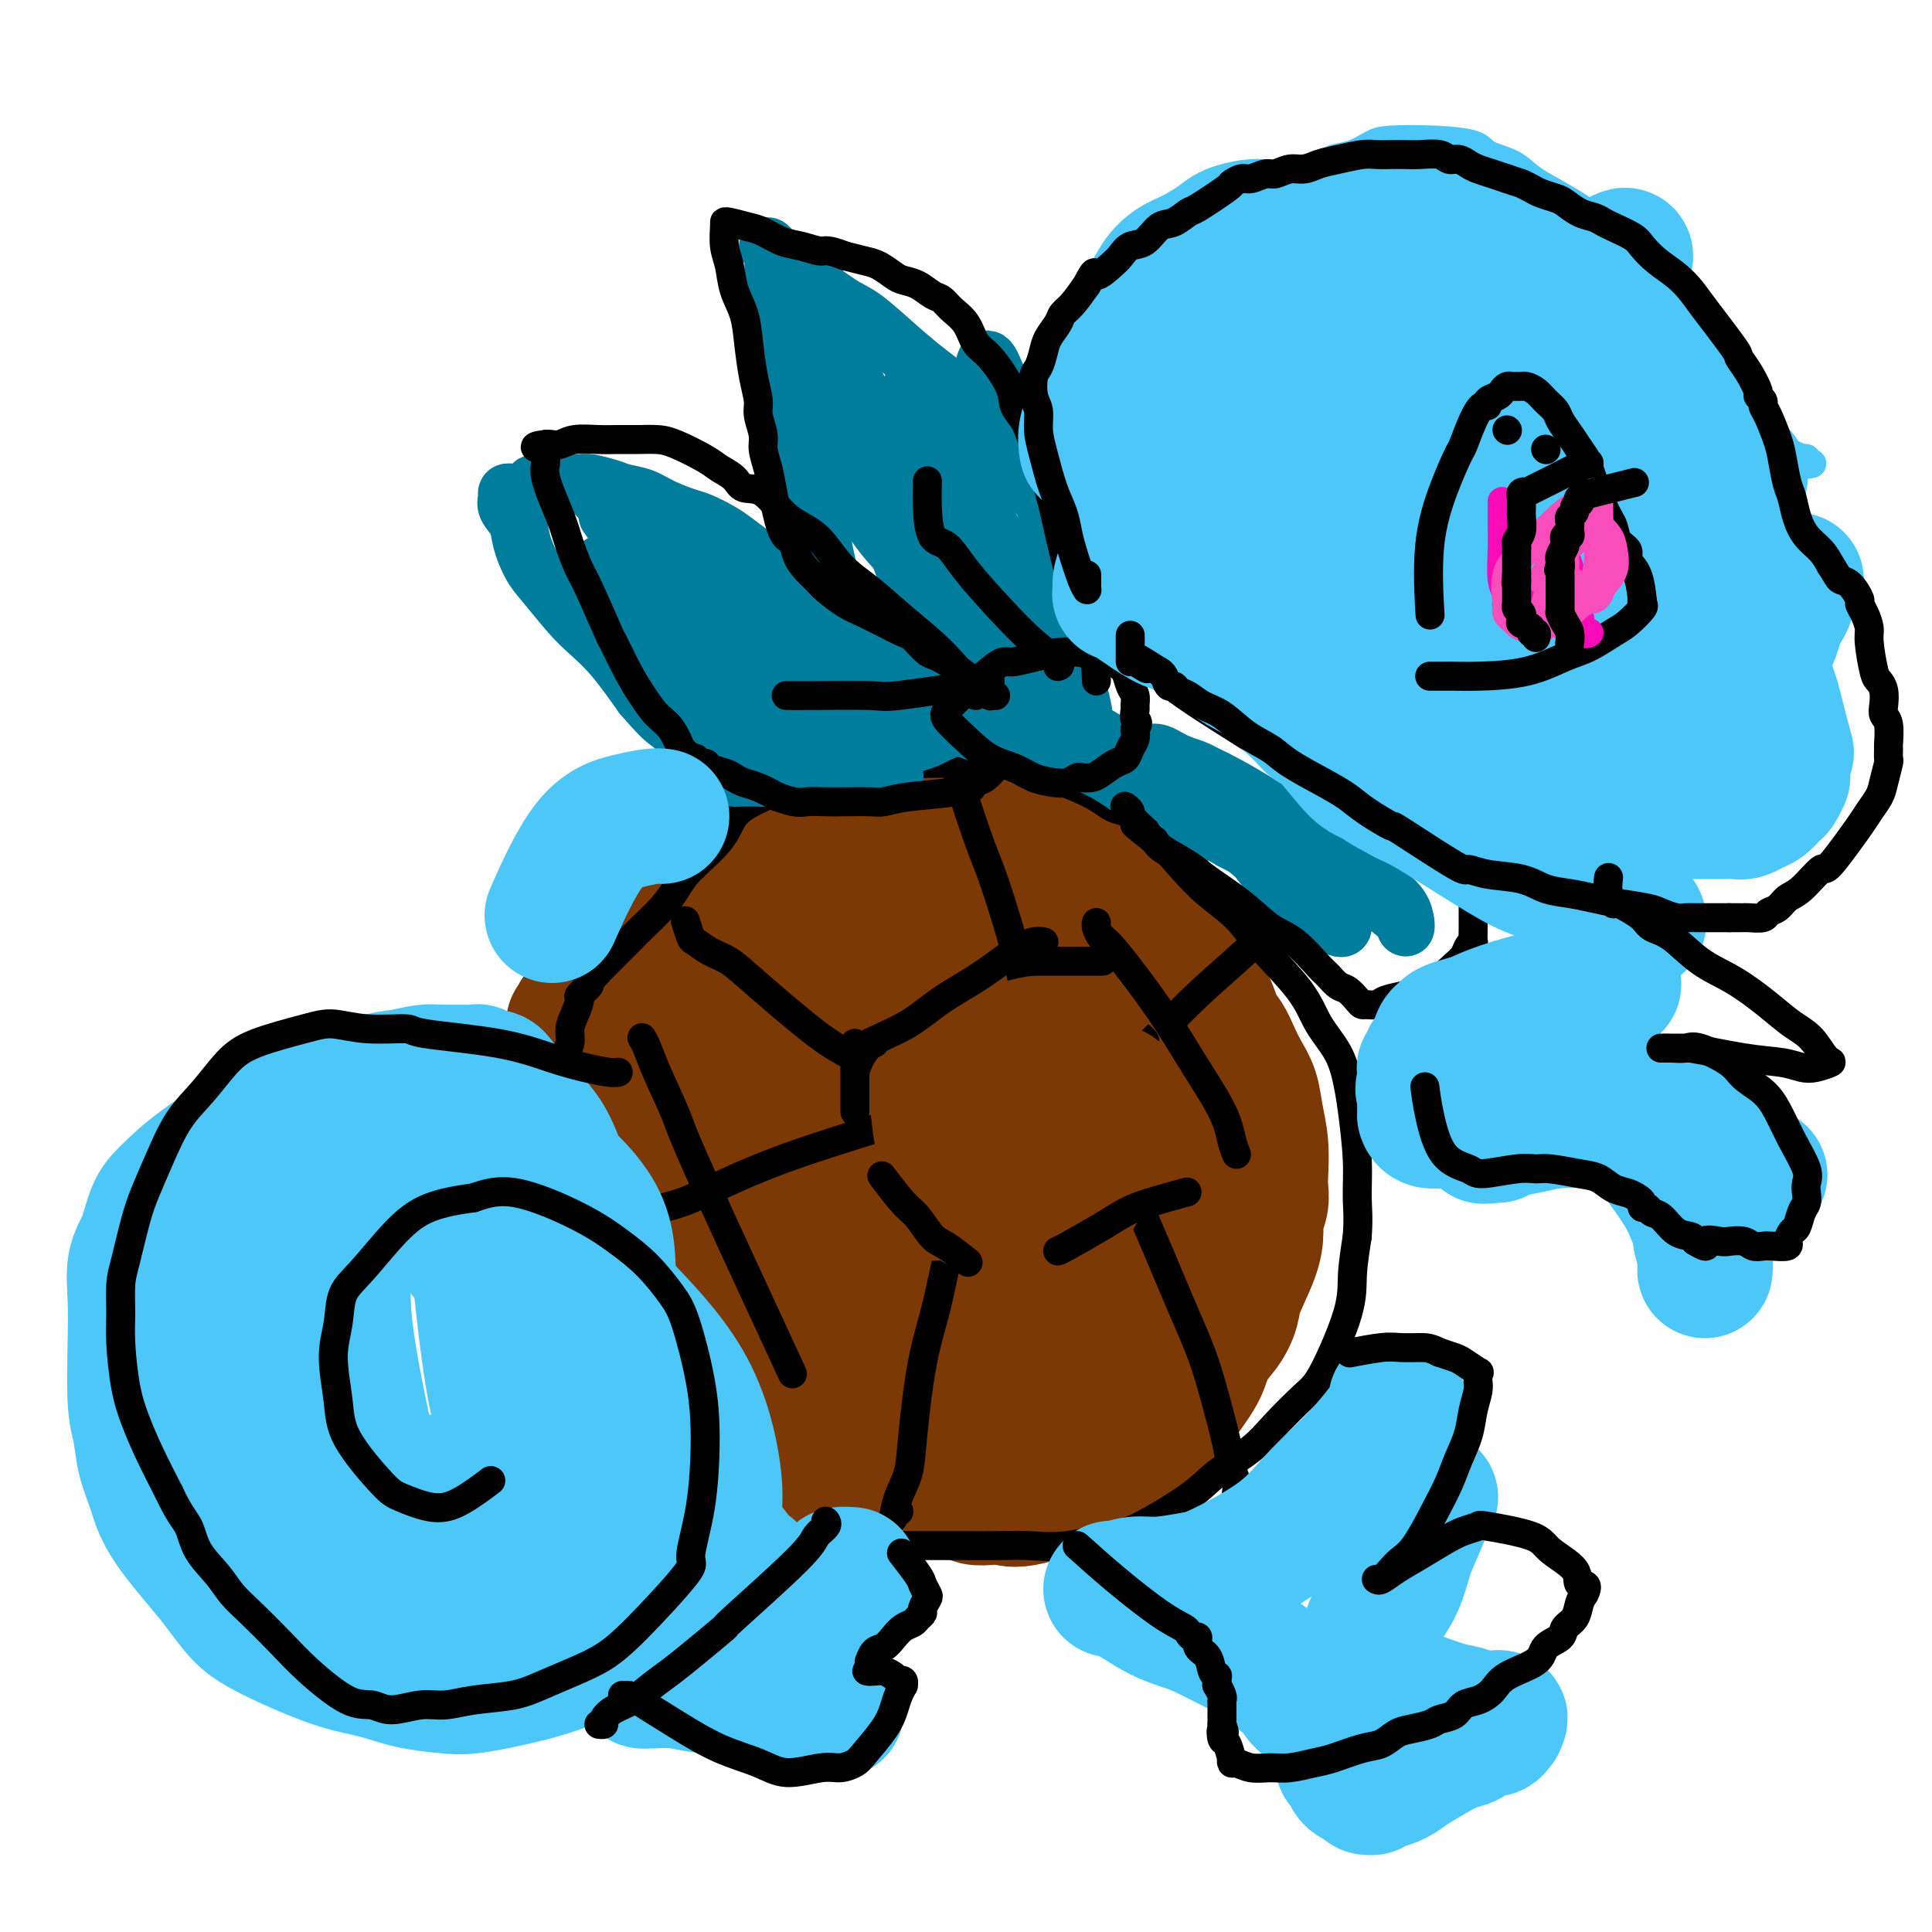 <svg viewBox='0 0 400 400' version='1.1' xmlns='http://www.w3.org/2000/svg' xmlns:xlink='http://www.w3.org/1999/xlink'><g fill='none' stroke='#7C3805' stroke-width='28' stroke-linecap='round' stroke-linejoin='round'><path d='M203,173c0.001,-0.000 0.002,-0.000 0,0c-0.002,0.000 -0.008,0.001 0,0c0.008,-0.001 0.031,-0.004 0,0c-0.031,0.004 -0.114,0.016 0,0c0.114,-0.016 0.426,-0.060 0,0c-0.426,0.060 -1.590,0.223 -2,0c-0.410,-0.223 -0.064,-0.831 -1,-1c-0.936,-0.169 -3.152,0.101 -5,0c-1.848,-0.101 -3.327,-0.573 -7,-1c-3.673,-0.427 -9.541,-0.810 -13,-1c-3.459,-0.190 -4.510,-0.189 -6,0c-1.490,0.189 -3.420,0.566 -5,1c-1.580,0.434 -2.811,0.927 -4,1c-1.189,0.073 -2.335,-0.273 -4,0c-1.665,0.273 -3.850,1.165 -5,2c-1.150,0.835 -1.265,1.614 -2,2c-0.735,0.386 -2.091,0.379 -3,1c-0.909,0.621 -1.370,1.871 -2,3c-0.630,1.129 -1.429,2.136 -2,3c-0.571,0.864 -0.914,1.585 -2,3c-1.086,1.415 -2.913,3.523 -4,5c-1.087,1.477 -1.432,2.321 -2,3c-0.568,0.679 -1.360,1.192 -2,2c-0.640,0.808 -1.130,1.910 -2,3c-0.870,1.090 -2.120,2.169 -3,3c-0.880,0.831 -1.391,1.416 -2,2c-0.609,0.584 -1.317,1.167 -2,2c-0.683,0.833 -1.342,1.917 -2,3'/><path d='M121,209c-4.580,5.658 -1.030,2.304 0,1c1.030,-1.304 -0.460,-0.557 -1,0c-0.540,0.557 -0.131,0.923 0,1c0.131,0.077 -0.018,-0.134 0,0c0.018,0.134 0.201,0.614 0,1c-0.201,0.386 -0.786,0.678 -1,1c-0.214,0.322 -0.057,0.674 0,1c0.057,0.326 0.014,0.625 0,1c-0.014,0.375 -0.001,0.826 0,1c0.001,0.174 -0.012,0.070 0,1c0.012,0.930 0.048,2.893 0,4c-0.048,1.107 -0.179,1.357 0,2c0.179,0.643 0.666,1.680 1,3c0.334,1.320 0.513,2.924 1,4c0.487,1.076 1.283,1.623 2,3c0.717,1.377 1.355,3.582 2,5c0.645,1.418 1.296,2.047 2,3c0.704,0.953 1.460,2.230 2,3c0.540,0.770 0.862,1.032 1,1c0.138,-0.032 0.091,-0.360 0,0c-0.091,0.360 -0.225,1.406 0,2c0.225,0.594 0.808,0.737 1,1c0.192,0.263 -0.007,0.648 0,1c0.007,0.352 0.218,0.672 0,1c-0.218,0.328 -0.866,0.665 1,0c1.866,-0.665 6.248,-2.333 8,-3c1.752,-0.667 0.876,-0.334 0,0'/><path d='M138,242c0.002,0.009 0.003,0.018 0,0c-0.003,-0.018 -0.012,-0.062 0,0c0.012,0.062 0.044,0.231 0,1c-0.044,0.769 -0.163,2.140 0,4c0.163,1.860 0.607,4.210 1,7c0.393,2.790 0.735,6.021 1,9c0.265,2.979 0.452,5.707 1,9c0.548,3.293 1.456,7.150 2,9c0.544,1.850 0.723,1.693 1,3c0.277,1.307 0.652,4.079 1,6c0.348,1.921 0.670,2.990 1,4c0.330,1.010 0.668,1.959 1,3c0.332,1.041 0.656,2.173 1,3c0.344,0.827 0.706,1.350 1,2c0.294,0.650 0.518,1.428 1,2c0.482,0.572 1.220,0.938 2,1c0.780,0.062 1.601,-0.180 3,0c1.399,0.180 3.378,0.780 5,1c1.622,0.220 2.889,0.059 4,0c1.111,-0.059 2.065,-0.016 3,0c0.935,0.016 1.850,0.004 3,0c1.150,-0.004 2.536,-0.001 4,0c1.464,0.001 3.005,0.000 5,0c1.995,-0.000 4.442,-0.000 6,0c1.558,0.000 2.227,0.000 3,0c0.773,-0.000 1.649,-0.000 2,0c0.351,0.000 0.175,0.000 0,0'/><path d='M190,306c6.367,0.327 2.284,0.143 1,0c-1.284,-0.143 0.230,-0.246 1,0c0.770,0.246 0.796,0.840 1,1c0.204,0.160 0.585,-0.115 1,0c0.415,0.115 0.863,0.618 2,1c1.137,0.382 2.963,0.642 4,1c1.037,0.358 1.284,0.814 2,1c0.716,0.186 1.902,0.102 3,0c1.098,-0.102 2.107,-0.222 3,0c0.893,0.222 1.671,0.786 5,0c3.329,-0.786 9.210,-2.923 14,-5c4.790,-2.077 8.489,-4.094 10,-5c1.511,-0.906 0.835,-0.702 1,-1c0.165,-0.298 1.170,-1.097 2,-2c0.830,-0.903 1.486,-1.910 2,-3c0.514,-1.090 0.887,-2.262 2,-4c1.113,-1.738 2.965,-4.040 4,-6c1.035,-1.960 1.254,-3.577 2,-5c0.746,-1.423 2.018,-2.653 3,-4c0.982,-1.347 1.674,-2.811 2,-4c0.326,-1.189 0.287,-2.103 1,-4c0.713,-1.897 2.177,-4.777 3,-7c0.823,-2.223 1.005,-3.789 1,-5c-0.005,-1.211 -0.197,-2.065 0,-3c0.197,-0.935 0.782,-1.950 1,-3c0.218,-1.050 0.070,-2.136 0,-3c-0.070,-0.864 -0.063,-1.508 0,-3c0.063,-1.492 0.183,-3.834 0,-6c-0.183,-2.166 -0.668,-4.158 -1,-6c-0.332,-1.842 -0.513,-3.534 -1,-5c-0.487,-1.466 -1.282,-2.704 -2,-4c-0.718,-1.296 -1.359,-2.648 -2,-4'/><path d='M255,218c-1.529,-3.820 -2.353,-3.869 -3,-5c-0.647,-1.131 -1.119,-3.345 -2,-5c-0.881,-1.655 -2.172,-2.750 -3,-4c-0.828,-1.250 -1.191,-2.655 -2,-4c-0.809,-1.345 -2.062,-2.629 -3,-4c-0.938,-1.371 -1.560,-2.829 -2,-4c-0.440,-1.171 -0.697,-2.055 -1,-3c-0.303,-0.945 -0.651,-1.953 -1,-3c-0.349,-1.047 -0.698,-2.135 -1,-3c-0.302,-0.865 -0.559,-1.507 -1,-2c-0.441,-0.493 -1.068,-0.835 -1,-1c0.068,-0.165 0.831,-0.152 0,0c-0.831,0.152 -3.256,0.444 -5,1c-1.744,0.556 -2.808,1.376 -4,2c-1.192,0.624 -2.513,1.053 -3,2c-0.487,0.947 -0.139,2.414 0,3c0.139,0.586 0.070,0.293 0,0'/><path d='M229,197c0.001,-0.015 0.001,-0.030 0,0c-0.001,0.030 -0.005,0.104 0,0c0.005,-0.104 0.019,-0.387 -5,-1c-5.019,-0.613 -15.071,-1.558 -23,-2c-7.929,-0.442 -13.736,-0.382 -19,0c-5.264,0.382 -9.985,1.087 -14,2c-4.015,0.913 -7.324,2.034 -10,3c-2.676,0.966 -4.717,1.776 -7,3c-2.283,1.224 -4.806,2.861 -6,4c-1.194,1.139 -1.059,1.781 -1,2c0.059,0.219 0.043,0.015 0,0c-0.043,-0.015 -0.113,0.157 0,0c0.113,-0.157 0.407,-0.645 6,-4c5.593,-3.355 16.483,-9.578 24,-14c7.517,-4.422 11.659,-7.042 15,-9c3.341,-1.958 5.881,-3.253 7,-4c1.119,-0.747 0.818,-0.946 1,-1c0.182,-0.054 0.846,0.038 1,0c0.154,-0.038 -0.204,-0.207 -1,0c-0.796,0.207 -2.031,0.790 -6,3c-3.969,2.210 -10.672,6.046 -17,10c-6.328,3.954 -12.280,8.025 -18,12c-5.720,3.975 -11.209,7.853 -15,11c-3.791,3.147 -5.883,5.562 -9,9c-3.117,3.438 -7.259,7.898 -9,10c-1.741,2.102 -1.080,1.845 -1,2c0.080,0.155 -0.422,0.722 0,1c0.422,0.278 1.767,0.267 3,0c1.233,-0.267 2.352,-0.791 6,-2c3.648,-1.209 9.824,-3.105 16,-5'/><path d='M147,227c9.822,-3.939 21.876,-10.287 31,-15c9.124,-4.713 15.318,-7.793 22,-11c6.682,-3.207 13.853,-6.543 18,-9c4.147,-2.457 5.270,-4.037 6,-5c0.730,-0.963 1.067,-1.309 1,-1c-0.067,0.309 -0.537,1.275 -1,2c-0.463,0.725 -0.918,1.211 -4,4c-3.082,2.789 -8.792,7.882 -14,12c-5.208,4.118 -9.916,7.261 -17,13c-7.084,5.739 -16.545,14.076 -22,19c-5.455,4.924 -6.905,6.437 -8,8c-1.095,1.563 -1.834,3.177 -2,4c-0.166,0.823 0.243,0.856 0,1c-0.243,0.144 -1.137,0.400 0,0c1.137,-0.400 4.307,-1.455 9,-4c4.693,-2.545 10.911,-6.579 17,-11c6.089,-4.421 12.051,-9.229 18,-14c5.949,-4.771 11.887,-9.506 16,-13c4.113,-3.494 6.403,-5.748 8,-7c1.597,-1.252 2.502,-1.503 3,-2c0.498,-0.497 0.590,-1.240 0,0c-0.590,1.240 -1.862,4.464 -6,9c-4.138,4.536 -11.140,10.386 -17,16c-5.860,5.614 -10.576,10.993 -17,17c-6.424,6.007 -14.556,12.641 -19,17c-4.444,4.359 -5.199,6.444 -6,8c-0.801,1.556 -1.648,2.582 -2,3c-0.352,0.418 -0.210,0.228 0,0c0.210,-0.228 0.489,-0.494 3,-2c2.511,-1.506 7.256,-4.253 12,-7'/><path d='M176,259c5.491,-3.329 11.717,-7.151 18,-11c6.283,-3.849 12.623,-7.723 18,-11c5.377,-3.277 9.792,-5.955 13,-8c3.208,-2.045 5.209,-3.457 6,-4c0.791,-0.543 0.370,-0.218 0,0c-0.370,0.218 -0.691,0.330 -1,1c-0.309,0.670 -0.607,1.898 -4,5c-3.393,3.102 -9.880,8.079 -16,13c-6.120,4.921 -11.874,9.788 -19,16c-7.126,6.212 -15.624,13.770 -20,18c-4.376,4.230 -4.631,5.132 -5,6c-0.369,0.868 -0.853,1.701 -1,2c-0.147,0.299 0.043,0.065 0,0c-0.043,-0.065 -0.318,0.038 1,0c1.318,-0.038 4.228,-0.219 8,-2c3.772,-1.781 8.405,-5.164 13,-8c4.595,-2.836 9.151,-5.124 14,-8c4.849,-2.876 9.989,-6.338 14,-9c4.011,-2.662 6.892,-4.523 9,-6c2.108,-1.477 3.445,-2.568 4,-3c0.555,-0.432 0.330,-0.203 0,0c-0.330,0.203 -0.764,0.379 -1,1c-0.236,0.621 -0.273,1.686 -2,4c-1.727,2.314 -5.143,5.878 -10,12c-4.857,6.122 -11.155,14.802 -15,20c-3.845,5.198 -5.239,6.912 -6,8c-0.761,1.088 -0.890,1.549 -1,2c-0.110,0.451 -0.201,0.892 0,1c0.201,0.108 0.693,-0.115 1,0c0.307,0.115 0.429,0.569 1,1c0.571,0.431 1.592,0.837 2,1c0.408,0.163 0.204,0.081 0,0'/><path d='M197,300c0.391,1.063 -0.131,1.221 0,1c0.131,-0.221 0.915,-0.820 1,-1c0.085,-0.180 -0.527,0.060 2,-1c2.527,-1.060 8.195,-3.418 14,-6c5.805,-2.582 11.748,-5.387 16,-8c4.252,-2.613 6.813,-5.033 9,-7c2.187,-1.967 3.999,-3.480 6,-8c2.001,-4.520 4.189,-12.048 5,-15c0.811,-2.952 0.244,-1.328 0,-4c-0.244,-2.672 -0.164,-9.642 0,-13c0.164,-3.358 0.413,-3.106 0,-5c-0.413,-1.894 -1.488,-5.936 -2,-8c-0.512,-2.064 -0.462,-2.150 -1,-3c-0.538,-0.850 -1.663,-2.463 -2,-3c-0.337,-0.537 0.113,0.004 0,0c-0.113,-0.004 -0.791,-0.552 -1,-1c-0.209,-0.448 0.050,-0.794 0,-1c-0.050,-0.206 -0.409,-0.271 -1,-1c-0.591,-0.729 -1.416,-2.121 -2,-3c-0.584,-0.879 -0.929,-1.244 -1,-2c-0.071,-0.756 0.132,-1.905 0,-3c-0.132,-1.095 -0.599,-2.138 -1,-3c-0.401,-0.862 -0.737,-1.543 -1,-2c-0.263,-0.457 -0.451,-0.690 -1,-2c-0.549,-1.310 -1.457,-3.698 -2,-5c-0.543,-1.302 -0.722,-1.518 -1,-2c-0.278,-0.482 -0.655,-1.228 -1,-2c-0.345,-0.772 -0.659,-1.569 -1,-2c-0.341,-0.431 -0.710,-0.497 -1,-1c-0.290,-0.503 -0.501,-1.443 -1,-2c-0.499,-0.557 -1.285,-0.731 -2,-1c-0.715,-0.269 -1.357,-0.635 -2,-1'/><path d='M226,185c-1.675,-1.204 -2.364,-0.714 -3,-1c-0.636,-0.286 -1.221,-1.349 -2,-2c-0.779,-0.651 -1.753,-0.890 -3,-2c-1.247,-1.110 -2.769,-3.091 -4,-4c-1.231,-0.909 -2.173,-0.746 -3,-1c-0.827,-0.254 -1.540,-0.926 -3,-2c-1.460,-1.074 -3.669,-2.550 -5,-3c-1.331,-0.450 -1.785,0.128 -3,0c-1.215,-0.128 -3.191,-0.960 -5,-1c-1.809,-0.040 -3.452,0.711 -5,1c-1.548,0.289 -3.003,0.115 -7,1c-3.997,0.885 -10.536,2.827 -14,4c-3.464,1.173 -3.852,1.575 -5,2c-1.148,0.425 -3.054,0.871 -4,1c-0.946,0.129 -0.930,-0.060 -1,0c-0.070,0.060 -0.226,0.369 0,0c0.226,-0.369 0.833,-1.414 1,-2c0.167,-0.586 -0.106,-0.712 0,-1c0.106,-0.288 0.592,-0.739 1,-1c0.408,-0.261 0.737,-0.332 2,-1c1.263,-0.668 3.460,-1.932 6,-3c2.540,-1.068 5.424,-1.940 9,-3c3.576,-1.060 7.846,-2.309 10,-3c2.154,-0.691 2.194,-0.824 3,-1c0.806,-0.176 2.379,-0.395 4,0c1.621,0.395 3.290,1.405 5,2c1.710,0.595 3.460,0.776 5,1c1.540,0.224 2.868,0.493 4,1c1.132,0.507 2.066,1.254 3,2'/><path d='M212,169c4.287,1.513 4.503,2.295 5,3c0.497,0.705 1.273,1.334 2,2c0.727,0.666 1.405,1.368 2,2c0.595,0.632 1.108,1.195 2,2c0.892,0.805 2.164,1.852 3,3c0.836,1.148 1.235,2.398 2,4c0.765,1.602 1.894,3.555 3,5c1.106,1.445 2.188,2.380 3,3c0.812,0.620 1.355,0.924 2,2c0.645,1.076 1.391,2.923 2,4c0.609,1.077 1.080,1.382 2,3c0.920,1.618 2.289,4.549 3,6c0.711,1.451 0.765,1.424 1,2c0.235,0.576 0.651,1.756 1,3c0.349,1.244 0.630,2.553 1,4c0.370,1.447 0.827,3.034 1,5c0.173,1.966 0.062,4.313 0,6c-0.062,1.687 -0.075,2.715 0,4c0.075,1.285 0.237,2.828 0,4c-0.237,1.172 -0.873,1.971 -1,3c-0.127,1.029 0.255,2.286 0,4c-0.255,1.714 -1.145,3.885 -2,6c-0.855,2.115 -1.673,4.176 -2,5c-0.327,0.824 -0.164,0.412 0,0'/></g>
<g fill='none' stroke='#000000' stroke-width='6' stroke-linecap='round' stroke-linejoin='round'><path d='M233,168c-0.959,-0.188 -1.917,-0.376 -3,-1c-1.083,-0.624 -2.289,-1.684 -5,-3c-2.711,-1.316 -6.925,-2.888 -10,-4c-3.075,-1.112 -5.011,-1.765 -7,-2c-1.989,-0.235 -4.031,-0.054 -6,0c-1.969,0.054 -3.866,-0.021 -6,0c-2.134,0.021 -4.504,0.137 -6,0c-1.496,-0.137 -2.117,-0.528 -4,-1c-1.883,-0.472 -5.029,-1.024 -7,-1c-1.971,0.024 -2.767,0.625 -4,1c-1.233,0.375 -2.902,0.523 -4,1c-1.098,0.477 -1.624,1.284 -3,2c-1.376,0.716 -3.600,1.340 -5,2c-1.400,0.660 -1.975,1.355 -3,2c-1.025,0.645 -2.501,1.239 -4,2c-1.499,0.761 -3.023,1.690 -4,3c-0.977,1.310 -1.409,3.001 -3,5c-1.591,1.999 -4.342,4.307 -6,6c-1.658,1.693 -2.225,2.770 -3,4c-0.775,1.230 -1.760,2.614 -3,4c-1.240,1.386 -2.734,2.774 -4,4c-1.266,1.226 -2.302,2.292 -3,3c-0.698,0.708 -1.056,1.060 -2,2c-0.944,0.940 -2.472,2.470 -4,4'/><path d='M124,201c-4.488,5.124 -1.710,1.935 -1,1c0.710,-0.935 -0.650,0.385 -1,1c-0.350,0.615 0.308,0.524 0,1c-0.308,0.476 -1.584,1.521 -2,2c-0.416,0.479 0.028,0.394 0,1c-0.028,0.606 -0.529,1.902 -1,3c-0.471,1.098 -0.912,1.997 -1,3c-0.088,1.003 0.175,2.109 0,3c-0.175,0.891 -0.790,1.568 -1,3c-0.210,1.432 -0.016,3.618 0,5c0.016,1.382 -0.146,1.959 0,3c0.146,1.041 0.601,2.547 1,4c0.399,1.453 0.741,2.853 1,4c0.259,1.147 0.435,2.042 1,4c0.565,1.958 1.518,4.978 2,7c0.482,2.022 0.494,3.046 1,4c0.506,0.954 1.505,1.837 2,3c0.495,1.163 0.486,2.608 1,4c0.514,1.392 1.552,2.733 2,4c0.448,1.267 0.305,2.460 1,4c0.695,1.540 2.229,3.429 3,5c0.771,1.571 0.780,2.826 1,4c0.220,1.174 0.651,2.268 1,3c0.349,0.732 0.614,1.103 1,2c0.386,0.897 0.892,2.321 1,3c0.108,0.679 -0.182,0.615 0,1c0.182,0.385 0.836,1.219 1,2c0.164,0.781 -0.163,1.508 0,2c0.163,0.492 0.817,0.751 1,1c0.183,0.249 -0.105,0.490 0,1c0.105,0.510 0.601,1.289 1,2c0.399,0.711 0.699,1.356 1,2'/><path d='M140,293c3.746,10.512 1.611,3.793 1,2c-0.611,-1.793 0.302,1.340 1,3c0.698,1.660 1.182,1.848 2,3c0.818,1.152 1.970,3.268 3,5c1.030,1.732 1.937,3.080 3,4c1.063,0.920 2.280,1.412 3,2c0.720,0.588 0.942,1.270 2,2c1.058,0.730 2.950,1.506 4,2c1.050,0.494 1.256,0.707 2,1c0.744,0.293 2.024,0.667 3,1c0.976,0.333 1.649,0.625 3,1c1.351,0.375 3.382,0.833 5,1c1.618,0.167 2.823,0.045 4,0c1.177,-0.045 2.327,-0.012 4,0c1.673,0.012 3.869,0.003 6,0c2.131,-0.003 4.197,0.001 6,0c1.803,-0.001 3.343,-0.007 6,0c2.657,0.007 6.431,0.028 9,0c2.569,-0.028 3.933,-0.103 6,0c2.067,0.103 4.836,0.385 8,0c3.164,-0.385 6.723,-1.435 9,-2c2.277,-0.565 3.271,-0.644 6,-2c2.729,-1.356 7.192,-3.988 10,-6c2.808,-2.012 3.960,-3.405 6,-5c2.040,-1.595 4.967,-3.391 7,-5c2.033,-1.609 3.171,-3.032 5,-5c1.829,-1.968 4.349,-4.480 6,-6c1.651,-1.520 2.432,-2.047 4,-5c1.568,-2.953 3.922,-8.334 5,-12c1.078,-3.666 0.879,-5.619 1,-8c0.121,-2.381 0.560,-5.191 1,-8'/><path d='M281,256c0.296,-3.944 0.037,-5.803 0,-8c-0.037,-2.197 0.149,-4.732 0,-8c-0.149,-3.268 -0.633,-7.269 -1,-10c-0.367,-2.731 -0.619,-4.193 -1,-6c-0.381,-1.807 -0.893,-3.959 -2,-6c-1.107,-2.041 -2.809,-3.970 -4,-6c-1.191,-2.030 -1.871,-4.162 -4,-7c-2.129,-2.838 -5.708,-6.384 -8,-9c-2.292,-2.616 -3.296,-4.303 -5,-6c-1.704,-1.697 -4.108,-3.403 -6,-5c-1.892,-1.597 -3.274,-3.083 -5,-5c-1.726,-1.917 -3.797,-4.265 -5,-6c-1.203,-1.735 -1.539,-2.857 -3,-4c-1.461,-1.143 -4.047,-2.308 -5,-3c-0.953,-0.692 -0.272,-0.912 0,-1c0.272,-0.088 0.136,-0.044 0,0'/><path d='M263,192c-0.474,-0.092 -0.947,-0.184 -1,0c-0.053,0.184 0.315,0.644 -2,3c-2.315,2.356 -7.314,6.607 -11,10c-3.686,3.393 -6.058,5.927 -9,9c-2.942,3.073 -6.452,6.683 -9,9c-2.548,2.317 -4.133,3.339 -6,5c-1.867,1.661 -4.017,3.962 -5,5c-0.983,1.038 -0.800,0.814 -1,1c-0.200,0.186 -0.785,0.781 -1,1c-0.215,0.219 -0.062,0.063 0,0c0.062,-0.063 0.031,-0.031 0,0'/><path d='M198,158c0.024,0.884 0.049,1.767 1,5c0.951,3.233 2.830,8.815 4,12c1.170,3.185 1.633,3.972 3,8c1.367,4.028 3.638,11.295 5,17c1.362,5.705 1.815,9.848 3,16c1.185,6.152 3.102,14.314 4,19c0.898,4.686 0.777,5.897 1,7c0.223,1.103 0.792,2.100 1,3c0.208,0.900 0.056,1.704 0,2c-0.056,0.296 -0.016,0.085 0,0c0.016,-0.085 0.008,-0.042 0,0'/><path d='M224,238c-0.528,0.065 -1.057,0.130 -2,0c-0.943,-0.130 -2.302,-0.454 -4,-1c-1.698,-0.546 -3.735,-1.315 -8,-3c-4.265,-1.685 -10.759,-4.285 -15,-6c-4.241,-1.715 -6.230,-2.546 -9,-4c-2.770,-1.454 -6.320,-3.530 -9,-5c-2.680,-1.470 -4.490,-2.335 -8,-5c-3.510,-2.665 -8.719,-7.132 -12,-10c-3.281,-2.868 -4.634,-4.139 -6,-5c-1.366,-0.861 -2.744,-1.314 -4,-2c-1.256,-0.686 -2.388,-1.607 -3,-2c-0.612,-0.393 -0.703,-0.260 -1,-1c-0.297,-0.740 -0.799,-2.354 -1,-3c-0.201,-0.646 -0.100,-0.323 0,0'/><path d='M206,227c-0.521,-0.220 -1.042,-0.440 -3,0c-1.958,0.440 -5.354,1.539 -10,3c-4.646,1.461 -10.541,3.282 -16,5c-5.459,1.718 -10.483,3.331 -15,5c-4.517,1.669 -8.528,3.392 -12,5c-3.472,1.608 -6.406,3.099 -9,4c-2.594,0.901 -4.850,1.210 -7,2c-2.150,0.790 -4.194,2.059 -6,2c-1.806,-0.059 -3.373,-1.445 -4,-2c-0.627,-0.555 -0.313,-0.277 0,0'/><path d='M203,236c0.124,-0.206 0.248,-0.413 0,1c-0.248,1.413 -0.868,4.445 -2,8c-1.132,3.555 -2.774,7.633 -4,12c-1.226,4.367 -2.034,9.024 -3,13c-0.966,3.976 -2.091,7.273 -3,12c-0.909,4.727 -1.604,10.886 -2,15c-0.396,4.114 -0.495,6.185 -1,8c-0.505,1.815 -1.417,3.376 -2,5c-0.583,1.624 -0.837,3.312 -1,4c-0.163,0.688 -0.236,0.378 0,0c0.236,-0.378 0.782,-0.822 1,-1c0.218,-0.178 0.109,-0.089 0,0'/><path d='M227,232c-0.252,0.403 -0.504,0.806 0,2c0.504,1.194 1.762,3.180 3,5c1.238,1.820 2.454,3.472 5,9c2.546,5.528 6.422,14.930 9,21c2.578,6.070 3.857,8.809 5,12c1.143,3.191 2.149,6.834 3,10c0.851,3.166 1.549,5.854 2,8c0.451,2.146 0.657,3.751 1,5c0.343,1.249 0.823,2.144 1,3c0.177,0.856 0.051,1.673 0,2c-0.051,0.327 -0.025,0.163 0,0'/></g>
<g fill='none' stroke='#7C3805' stroke-width='6' stroke-linecap='round' stroke-linejoin='round'><path d='M190,217c-0.364,-0.106 -0.728,-0.211 -1,0c-0.272,0.211 -0.454,0.739 -1,2c-0.546,1.261 -1.458,3.255 -2,6c-0.542,2.745 -0.713,6.242 0,8c0.713,1.758 2.312,1.776 4,2c1.688,0.224 3.465,0.654 5,1c1.535,0.346 2.829,0.608 6,-1c3.171,-1.608 8.220,-5.085 11,-8c2.780,-2.915 3.293,-5.268 4,-7c0.707,-1.732 1.610,-2.844 2,-4c0.390,-1.156 0.268,-2.355 0,-3c-0.268,-0.645 -0.682,-0.734 -1,-1c-0.318,-0.266 -0.540,-0.707 -1,-1c-0.460,-0.293 -1.158,-0.437 -3,0c-1.842,0.437 -4.828,1.454 -7,3c-2.172,1.546 -3.531,3.621 -6,6c-2.469,2.379 -6.048,5.062 -8,8c-1.952,2.938 -2.276,6.130 -3,9c-0.724,2.870 -1.847,5.417 -2,8c-0.153,2.583 0.663,5.202 2,7c1.337,1.798 3.195,2.775 5,3c1.805,0.225 3.557,-0.301 6,-1c2.443,-0.699 5.577,-1.569 8,-3c2.423,-1.431 4.135,-3.422 7,-7c2.865,-3.578 6.881,-8.743 9,-12c2.119,-3.257 2.340,-4.608 3,-6c0.660,-1.392 1.760,-2.826 2,-4c0.240,-1.174 -0.380,-2.087 -1,-3'/><path d='M228,219c1.721,-4.386 -0.477,-2.851 -3,-3c-2.523,-0.149 -5.370,-1.980 -8,-3c-2.630,-1.020 -5.041,-1.227 -8,-1c-2.959,0.227 -6.465,0.890 -9,1c-2.535,0.110 -4.098,-0.331 -7,1c-2.902,1.331 -7.142,4.436 -9,7c-1.858,2.564 -1.335,4.587 -1,7c0.335,2.413 0.482,5.217 1,8c0.518,2.783 1.409,5.545 3,8c1.591,2.455 3.883,4.602 6,6c2.117,1.398 4.058,2.048 6,3c1.942,0.952 3.886,2.208 7,2c3.114,-0.208 7.398,-1.879 10,-3c2.602,-1.121 3.520,-1.691 5,-3c1.480,-1.309 3.520,-3.356 5,-5c1.480,-1.644 2.400,-2.885 3,-5c0.600,-2.115 0.882,-5.103 1,-7c0.118,-1.897 0.073,-2.702 -1,-4c-1.073,-1.298 -3.173,-3.090 -4,-4c-0.827,-0.910 -0.382,-0.940 -2,-2c-1.618,-1.060 -5.298,-3.150 -8,-4c-2.702,-0.850 -4.425,-0.459 -6,-1c-1.575,-0.541 -3.003,-2.013 -7,1c-3.997,3.013 -10.563,10.513 -13,14c-2.437,3.487 -0.744,2.962 0,4c0.744,1.038 0.537,3.640 1,6c0.463,2.360 1.594,4.478 4,6c2.406,1.522 6.088,2.449 9,3c2.912,0.551 5.053,0.725 8,0c2.947,-0.725 6.699,-2.350 10,-4c3.301,-1.650 6.150,-3.325 9,-5'/><path d='M230,242c4.000,-2.543 4.501,-4.400 6,-7c1.499,-2.600 3.997,-5.942 5,-8c1.003,-2.058 0.511,-2.831 0,-4c-0.511,-1.169 -1.042,-2.733 -2,-4c-0.958,-1.267 -2.344,-2.238 -4,-3c-1.656,-0.762 -3.582,-1.316 -7,-2c-3.418,-0.684 -8.328,-1.498 -13,0c-4.672,1.498 -9.107,5.307 -11,7c-1.893,1.693 -1.242,1.268 -2,3c-0.758,1.732 -2.923,5.619 -4,9c-1.077,3.381 -1.067,6.257 0,11c1.067,4.743 3.192,11.355 5,15c1.808,3.645 3.300,4.325 5,5c1.700,0.675 3.608,1.345 6,1c2.392,-0.345 5.270,-1.703 8,-3c2.730,-1.297 5.314,-2.531 8,-6c2.686,-3.469 5.474,-9.173 7,-13c1.526,-3.827 1.789,-5.776 2,-8c0.211,-2.224 0.369,-4.722 0,-7c-0.369,-2.278 -1.265,-4.337 -2,-6c-0.735,-1.663 -1.309,-2.929 -4,-4c-2.691,-1.071 -7.499,-1.946 -11,-2c-3.501,-0.054 -5.696,0.713 -8,2c-2.304,1.287 -4.718,3.092 -7,5c-2.282,1.908 -4.432,3.917 -6,6c-1.568,2.083 -2.553,4.238 -3,7c-0.447,2.762 -0.358,6.131 0,8c0.358,1.869 0.983,2.238 2,3c1.017,0.762 2.427,1.915 4,2c1.573,0.085 3.308,-0.900 5,-2c1.692,-1.100 3.341,-2.314 5,-4c1.659,-1.686 3.330,-3.843 5,-6'/><path d='M219,237c3.203,-4.147 3.709,-8.513 4,-11c0.291,-2.487 0.365,-3.095 0,-4c-0.365,-0.905 -1.169,-2.107 -2,-3c-0.831,-0.893 -1.687,-1.477 -4,-1c-2.313,0.477 -6.082,2.013 -9,4c-2.918,1.987 -4.985,4.423 -7,7c-2.015,2.577 -3.977,5.295 -5,8c-1.023,2.705 -1.107,5.396 -1,8c0.107,2.604 0.404,5.121 1,7c0.596,1.879 1.492,3.120 5,3c3.508,-0.120 9.629,-1.602 14,-4c4.371,-2.398 6.991,-5.714 10,-9c3.009,-3.286 6.406,-6.543 9,-10c2.594,-3.457 4.383,-7.113 6,-10c1.617,-2.887 3.060,-5.006 3,-7c-0.060,-1.994 -1.622,-3.865 -3,-5c-1.378,-1.135 -2.571,-1.536 -5,-1c-2.429,0.536 -6.093,2.007 -9,3c-2.907,0.993 -5.055,1.506 -7,5c-1.945,3.494 -3.686,9.967 -4,13c-0.314,3.033 0.800,2.624 2,3c1.200,0.376 2.486,1.536 3,2c0.514,0.464 0.257,0.232 0,0'/></g>
<g fill='none' stroke='#7C3805' stroke-width='20' stroke-linecap='round' stroke-linejoin='round'><path d='M198,219c-0.220,0.989 -0.440,1.979 -1,4c-0.560,2.021 -1.460,5.075 -3,10c-1.540,4.925 -3.719,11.721 -4,15c-0.281,3.279 1.337,3.040 2,3c0.663,-0.040 0.373,0.119 2,0c1.627,-0.119 5.171,-0.516 8,-2c2.829,-1.484 4.941,-4.054 7,-6c2.059,-1.946 4.064,-3.269 6,-5c1.936,-1.731 3.805,-3.869 5,-6c1.195,-2.131 1.718,-4.253 2,-7c0.282,-2.747 0.322,-6.119 0,-8c-0.322,-1.881 -1.006,-2.270 -2,-3c-0.994,-0.730 -2.298,-1.801 -4,-2c-1.702,-0.199 -3.803,0.475 -6,1c-2.197,0.525 -4.489,0.901 -7,3c-2.511,2.099 -5.242,5.920 -7,9c-1.758,3.080 -2.544,5.420 -3,8c-0.456,2.580 -0.581,5.402 0,8c0.581,2.598 1.870,4.974 3,7c1.130,2.026 2.102,3.703 5,5c2.898,1.297 7.722,2.215 11,2c3.278,-0.215 5.008,-1.561 7,-3c1.992,-1.439 4.244,-2.970 6,-5c1.756,-2.030 3.017,-4.561 4,-7c0.983,-2.439 1.690,-4.788 2,-7c0.310,-2.212 0.224,-4.286 0,-6c-0.224,-1.714 -0.586,-3.068 -2,-4c-1.414,-0.932 -3.881,-1.443 -6,-2c-2.119,-0.557 -3.891,-1.159 -6,-1c-2.109,0.159 -4.554,1.080 -7,2'/><path d='M210,222c-3.664,1.147 -6.323,3.516 -8,5c-1.677,1.484 -2.372,2.083 -3,3c-0.628,0.917 -1.189,2.153 -1,3c0.189,0.847 1.128,1.305 2,2c0.872,0.695 1.678,1.627 2,2c0.322,0.373 0.161,0.186 0,0'/></g>
<g fill='none' stroke='#000000' stroke-width='6' stroke-linecap='round' stroke-linejoin='round'><path d='M216,195c-0.040,-0.008 -0.079,-0.015 0,0c0.079,0.015 0.277,0.053 0,0c-0.277,-0.053 -1.030,-0.198 -2,0c-0.970,0.198 -2.159,0.739 -4,2c-1.841,1.261 -4.334,3.241 -7,5c-2.666,1.759 -5.505,3.295 -8,5c-2.495,1.705 -4.647,3.577 -7,5c-2.353,1.423 -4.907,2.395 -6,3c-1.093,0.605 -0.726,0.843 -1,1c-0.274,0.157 -1.189,0.235 -1,0c0.189,-0.235 1.483,-0.781 2,-1c0.517,-0.219 0.259,-0.109 0,0'/><path d='M177,216c0.000,0.156 0.000,0.311 0,3c0.000,2.689 0.000,7.911 0,10c0.000,2.089 0.000,1.044 0,0'/><path d='M183,244c-0.382,-0.505 -0.764,-1.010 0,0c0.764,1.010 2.675,3.536 4,5c1.325,1.464 2.065,1.868 3,3c0.935,1.132 2.065,2.994 3,4c0.935,1.006 1.675,1.155 3,2c1.325,0.845 3.236,2.384 4,3c0.764,0.616 0.382,0.308 0,0'/><path d='M219,259c0.179,-0.049 0.357,-0.097 2,-1c1.643,-0.903 4.750,-2.659 7,-4c2.250,-1.341 3.644,-2.267 5,-3c1.356,-0.733 2.673,-1.274 5,-2c2.327,-0.726 5.665,-1.636 7,-2c1.335,-0.364 0.668,-0.182 0,0'/><path d='M256,239c-0.339,-0.827 -0.679,-1.654 -1,-3c-0.321,-1.346 -0.625,-3.210 -2,-6c-1.375,-2.790 -3.822,-6.505 -6,-10c-2.178,-3.495 -4.086,-6.768 -7,-11c-2.914,-4.232 -6.833,-9.421 -9,-12c-2.167,-2.579 -2.581,-2.547 -3,-3c-0.419,-0.453 -0.844,-1.391 -1,-2c-0.156,-0.609 -0.045,-0.888 0,-1c0.045,-0.112 0.022,-0.056 0,0'/><path d='M228,199c0.292,0.000 0.584,0.000 0,0c-0.584,0.000 -2.043,0.000 -2,0c0.043,-0.000 1.589,0.000 -1,0c-2.589,0.000 -9.311,0.000 -12,0c-2.689,0.000 -1.344,0.000 0,0'/></g>
<g fill='none' stroke='#007C9C' stroke-width='6' stroke-linecap='round' stroke-linejoin='round'><path d='M268,188c0.228,0.420 0.456,0.841 0,0c-0.456,-0.841 -1.597,-2.942 -3,-5c-1.403,-2.058 -3.066,-4.072 -6,-7c-2.934,-2.928 -7.137,-6.769 -10,-9c-2.863,-2.231 -4.387,-2.853 -6,-4c-1.613,-1.147 -3.316,-2.821 -5,-4c-1.684,-1.179 -3.350,-1.865 -5,-3c-1.650,-1.135 -3.285,-2.721 -5,-4c-1.715,-1.279 -3.509,-2.252 -5,-3c-1.491,-0.748 -2.680,-1.272 -4,-2c-1.320,-0.728 -2.771,-1.659 -4,-2c-1.229,-0.341 -2.237,-0.091 -3,0c-0.763,0.091 -1.282,0.025 -2,0c-0.718,-0.025 -1.634,-0.007 -2,0c-0.366,0.007 -0.183,0.004 0,0'/><path d='M210,139c0.000,0.000 0.000,0.000 0,0c0.000,0.000 0.000,0.000 0,0'/></g>
<g fill='none' stroke='#007C9C' stroke-width='12' stroke-linecap='round' stroke-linejoin='round'><path d='M270,187c0.155,0.006 0.310,0.012 0,0c-0.310,-0.012 -1.085,-0.043 -2,-1c-0.915,-0.957 -1.972,-2.840 -4,-5c-2.028,-2.160 -5.028,-4.598 -8,-7c-2.972,-2.402 -5.915,-4.767 -10,-8c-4.085,-3.233 -9.313,-7.335 -13,-10c-3.687,-2.665 -5.834,-3.895 -8,-5c-2.166,-1.105 -4.351,-2.087 -6,-3c-1.649,-0.913 -2.763,-1.757 -4,-2c-1.237,-0.243 -2.596,0.116 -3,0c-0.404,-0.116 0.146,-0.705 0,-1c-0.146,-0.295 -0.989,-0.294 -1,0c-0.011,0.294 0.810,0.882 1,1c0.190,0.118 -0.250,-0.233 0,0c0.250,0.233 1.189,1.050 3,3c1.811,1.950 4.494,5.033 7,7c2.506,1.967 4.835,2.819 7,4c2.165,1.181 4.166,2.692 6,4c1.834,1.308 3.502,2.412 5,3c1.498,0.588 2.826,0.658 4,1c1.174,0.342 2.192,0.955 4,2c1.808,1.045 4.404,2.523 7,4'/><path d='M255,174c6.045,3.194 4.659,2.179 5,3c0.341,0.821 2.409,3.477 4,5c1.591,1.523 2.703,1.911 4,3c1.297,1.089 2.778,2.877 4,4c1.222,1.123 2.183,1.582 3,2c0.817,0.418 1.488,0.797 2,1c0.512,0.203 0.865,0.232 1,0c0.135,-0.232 0.053,-0.725 0,-1c-0.053,-0.275 -0.076,-0.334 0,-1c0.076,-0.666 0.250,-1.941 0,-3c-0.250,-1.059 -0.926,-1.901 -2,-3c-1.074,-1.099 -2.548,-2.454 -4,-4c-1.452,-1.546 -2.882,-3.283 -6,-6c-3.118,-2.717 -7.924,-6.413 -11,-9c-3.076,-2.587 -4.422,-4.066 -6,-5c-1.578,-0.934 -3.390,-1.322 -5,-2c-1.610,-0.678 -3.019,-1.646 -4,-2c-0.981,-0.354 -1.533,-0.095 -2,0c-0.467,0.095 -0.848,0.027 -1,0c-0.152,-0.027 -0.076,-0.014 0,0'/><path d='M237,156c-1.525,-0.483 0.661,0.308 2,1c1.339,0.692 1.830,1.283 3,2c1.170,0.717 3.017,1.558 6,3c2.983,1.442 7.100,3.483 12,7c4.900,3.517 10.581,8.511 14,11c3.419,2.489 4.576,2.475 6,3c1.424,0.525 3.114,1.589 5,3c1.886,1.411 3.968,3.168 5,4c1.032,0.832 1.015,0.739 1,1c-0.015,0.261 -0.026,0.875 0,1c0.026,0.125 0.090,-0.238 0,-1c-0.090,-0.762 -0.333,-1.921 -1,-3c-0.667,-1.079 -1.760,-2.078 -3,-3c-1.240,-0.922 -2.629,-1.768 -4,-3c-1.371,-1.232 -2.724,-2.848 -4,-4c-1.276,-1.152 -2.475,-1.838 -6,-4c-3.525,-2.162 -9.377,-5.801 -13,-8c-3.623,-2.199 -5.017,-2.957 -7,-4c-1.983,-1.043 -4.555,-2.370 -7,-3c-2.445,-0.630 -4.765,-0.564 -7,-1c-2.235,-0.436 -4.386,-1.374 -6,-2c-1.614,-0.626 -2.690,-0.941 -5,-2c-2.310,-1.059 -5.853,-2.862 -8,-4c-2.147,-1.138 -2.899,-1.611 -4,-2c-1.101,-0.389 -2.550,-0.695 -4,-1'/><path d='M212,147c-6.725,-2.298 -3.039,-0.545 -2,0c1.039,0.545 -0.571,-0.120 -1,-1c-0.429,-0.880 0.323,-1.976 1,-3c0.677,-1.024 1.280,-1.977 2,-4c0.720,-2.023 1.556,-5.114 2,-7c0.444,-1.886 0.497,-2.565 1,-4c0.503,-1.435 1.455,-3.626 2,-5c0.545,-1.374 0.683,-1.930 1,-3c0.317,-1.070 0.814,-2.654 1,-4c0.186,-1.346 0.060,-2.454 0,-3c-0.060,-0.546 -0.055,-0.532 0,-1c0.055,-0.468 0.158,-1.420 0,-2c-0.158,-0.580 -0.579,-0.790 -1,-1'/><path d='M218,109c-0.353,-1.396 -0.734,-1.386 -1,-2c-0.266,-0.614 -0.417,-1.851 -1,-3c-0.583,-1.149 -1.600,-2.211 -3,-4c-1.400,-1.789 -3.185,-4.305 -4,-6c-0.815,-1.695 -0.662,-2.569 -2,-4c-1.338,-1.431 -4.168,-3.420 -6,-5c-1.832,-1.580 -2.668,-2.752 -4,-4c-1.332,-1.248 -3.161,-2.571 -5,-4c-1.839,-1.429 -3.689,-2.962 -6,-5c-2.311,-2.038 -5.085,-4.581 -7,-6c-1.915,-1.419 -2.973,-1.716 -5,-3c-2.027,-1.284 -5.023,-3.557 -7,-5c-1.977,-1.443 -2.936,-2.056 -4,-3c-1.064,-0.944 -2.234,-2.221 -3,-3c-0.766,-0.779 -1.130,-1.062 -1,-1c0.130,0.062 0.752,0.469 1,2c0.248,1.531 0.122,4.184 0,6c-0.122,1.816 -0.242,2.793 0,4c0.242,1.207 0.844,2.645 1,4c0.156,1.355 -0.134,2.627 0,5c0.134,2.373 0.693,5.846 1,7c0.307,1.154 0.361,-0.010 1,3c0.639,3.010 1.864,10.195 3,15c1.136,4.805 2.182,7.230 3,10c0.818,2.770 1.409,5.885 2,9'/><path d='M171,116c1.722,6.790 1.527,5.265 2,6c0.473,0.735 1.614,3.730 3,6c1.386,2.270 3.018,3.815 4,5c0.982,1.185 1.313,2.009 2,3c0.687,0.991 1.730,2.150 3,3c1.270,0.850 2.766,1.391 4,2c1.234,0.609 2.207,1.288 4,2c1.793,0.712 4.406,1.459 6,2c1.594,0.541 2.168,0.877 3,1c0.832,0.123 1.922,0.033 3,0c1.078,-0.033 2.145,-0.011 3,0c0.855,0.011 1.498,0.010 2,0c0.502,-0.010 0.862,-0.029 1,0c0.138,0.029 0.054,0.104 0,0c-0.054,-0.104 -0.077,-0.389 0,-1c0.077,-0.611 0.255,-1.550 -1,-4c-1.255,-2.450 -3.942,-6.412 -7,-10c-3.058,-3.588 -6.488,-6.804 -10,-10c-3.512,-3.196 -7.105,-6.374 -10,-10c-2.895,-3.626 -5.091,-7.701 -7,-10c-1.909,-2.299 -3.531,-2.823 -6,-9c-2.469,-6.177 -5.784,-18.007 -7,-24c-1.216,-5.993 -0.334,-6.149 0,-7c0.334,-0.851 0.121,-2.395 0,-3c-0.121,-0.605 -0.150,-0.269 0,0c0.150,0.269 0.479,0.473 1,1c0.521,0.527 1.232,1.378 3,4c1.768,2.622 4.591,7.013 7,11c2.409,3.987 4.402,7.568 6,11c1.598,3.432 2.799,6.716 4,10'/><path d='M184,95c4.402,8.471 4.905,11.148 6,14c1.095,2.852 2.780,5.879 4,8c1.220,2.121 1.976,3.335 3,5c1.024,1.665 2.317,3.780 3,5c0.683,1.220 0.758,1.544 1,2c0.242,0.456 0.653,1.042 1,1c0.347,-0.042 0.631,-0.712 1,-2c0.369,-1.288 0.823,-3.193 1,-5c0.177,-1.807 0.076,-3.517 -1,-7c-1.076,-3.483 -3.126,-8.738 -5,-13c-1.874,-4.262 -3.571,-7.529 -5,-11c-1.429,-3.471 -2.588,-7.145 -3,-9c-0.412,-1.855 -0.075,-1.891 0,-2c0.075,-0.109 -0.112,-0.293 0,0c0.112,0.293 0.521,1.062 0,0c-0.521,-1.062 -1.973,-3.954 0,2c1.973,5.954 7.370,20.756 10,27c2.630,6.244 2.491,3.932 4,6c1.509,2.068 4.665,8.517 7,12c2.335,3.483 3.850,4.000 5,5c1.150,1.000 1.937,2.484 3,3c1.063,0.516 2.403,0.063 3,-1c0.597,-1.063 0.453,-2.735 0,-5c-0.453,-2.265 -1.214,-5.123 -2,-9c-0.786,-3.877 -1.598,-8.772 -3,-14c-1.402,-5.228 -3.396,-10.787 -5,-15c-1.604,-4.213 -2.820,-7.078 -4,-10c-1.180,-2.922 -2.324,-5.899 -3,-7c-0.676,-1.101 -0.882,-0.326 -1,0c-0.118,0.326 -0.147,0.203 0,1c0.147,0.797 0.471,2.513 0,6c-0.471,3.487 -1.735,8.743 -3,14'/><path d='M201,96c-0.629,5.280 -0.201,7.979 0,12c0.201,4.021 0.174,9.365 1,14c0.826,4.635 2.506,8.561 4,12c1.494,3.439 2.804,6.392 5,9c2.196,2.608 5.280,4.872 7,6c1.720,1.128 2.077,1.120 3,1c0.923,-0.120 2.413,-0.353 3,-1c0.587,-0.647 0.271,-1.707 0,-3c-0.271,-1.293 -0.496,-2.820 -3,-7c-2.504,-4.180 -7.287,-11.015 -11,-16c-3.713,-4.985 -6.356,-8.122 -9,-12c-2.644,-3.878 -5.290,-8.496 -8,-12c-2.710,-3.504 -5.484,-5.892 -8,-8c-2.516,-2.108 -4.774,-3.936 -6,-5c-1.226,-1.064 -1.420,-1.364 -2,-2c-0.580,-0.636 -1.548,-1.608 -1,1c0.548,2.608 2.610,8.796 5,14c2.390,5.204 5.109,9.422 7,13c1.891,3.578 2.955,6.514 6,12c3.045,5.486 8.071,13.523 11,18c2.929,4.477 3.760,5.394 5,7c1.240,1.606 2.889,3.900 4,5c1.111,1.100 1.685,1.007 2,1c0.315,-0.007 0.371,0.074 1,-1c0.629,-1.074 1.832,-3.301 2,-6c0.168,-2.699 -0.697,-5.868 -2,-10c-1.303,-4.132 -3.042,-9.226 -5,-14c-1.958,-4.774 -4.133,-9.228 -6,-13c-1.867,-3.772 -3.426,-6.862 -5,-9c-1.574,-2.138 -3.164,-3.325 -4,-4c-0.836,-0.675 -0.918,-0.837 -1,-1'/><path d='M196,97c-2.425,-3.987 -0.487,-0.455 0,1c0.487,1.455 -0.477,0.834 -1,1c-0.523,0.166 -0.604,1.119 -1,3c-0.396,1.881 -1.106,4.689 -1,8c0.106,3.311 1.028,7.124 2,11c0.972,3.876 1.995,7.816 3,11c1.005,3.184 1.992,5.612 3,8c1.008,2.388 2.038,4.738 3,6c0.962,1.262 1.858,1.438 3,2c1.142,0.562 2.530,1.510 3,2c0.470,0.490 0.021,0.522 0,0c-0.021,-0.522 0.386,-1.598 1,-2c0.614,-0.402 1.435,-0.129 0,-4c-1.435,-3.871 -5.127,-11.886 -8,-18c-2.873,-6.114 -4.927,-10.328 -7,-14c-2.073,-3.672 -4.164,-6.801 -7,-10c-2.836,-3.199 -6.418,-6.468 -8,-8c-1.582,-1.532 -1.165,-1.328 -1,-1c0.165,0.328 0.078,0.781 0,1c-0.078,0.219 -0.145,0.206 0,1c0.145,0.794 0.503,2.395 1,4c0.497,1.605 1.133,3.215 2,6c0.867,2.785 1.966,6.746 4,12c2.034,5.254 5.005,11.802 7,16c1.995,4.198 3.014,6.046 4,8c0.986,1.954 1.939,4.016 3,5c1.061,0.984 2.231,0.892 3,1c0.769,0.108 1.137,0.416 2,0c0.863,-0.416 2.221,-1.555 3,-3c0.779,-1.445 0.979,-3.197 1,-5c0.021,-1.803 -0.137,-3.658 -1,-6c-0.863,-2.342 -2.432,-5.171 -4,-8'/><path d='M205,125c-1.616,-3.630 -3.155,-5.706 -5,-8c-1.845,-2.294 -3.997,-4.808 -6,-7c-2.003,-2.192 -3.856,-4.062 -5,-5c-1.144,-0.938 -1.580,-0.944 -2,-1c-0.420,-0.056 -0.823,-0.164 -1,0c-0.177,0.164 -0.127,0.598 0,1c0.127,0.402 0.333,0.771 1,1c0.667,0.229 1.796,0.319 3,1c1.204,0.681 2.483,1.955 4,3c1.517,1.045 3.271,1.862 5,3c1.729,1.138 3.433,2.597 5,4c1.567,1.403 2.996,2.749 4,4c1.004,1.251 1.583,2.408 2,3c0.417,0.592 0.673,0.620 1,1c0.327,0.380 0.724,1.114 1,2c0.276,0.886 0.432,1.926 0,3c-0.432,1.074 -1.453,2.183 -2,3c-0.547,0.817 -0.620,1.343 -1,2c-0.380,0.657 -1.067,1.444 -2,2c-0.933,0.556 -2.112,0.881 -3,1c-0.888,0.119 -1.485,0.031 -2,0c-0.515,-0.031 -0.947,-0.004 -2,0c-1.053,0.004 -2.727,-0.014 -4,0c-1.273,0.014 -2.147,0.061 -3,0c-0.853,-0.061 -1.687,-0.229 -3,-1c-1.313,-0.771 -3.106,-2.145 -4,-3c-0.894,-0.855 -0.889,-1.190 -2,-2c-1.111,-0.810 -3.339,-2.093 -5,-3c-1.661,-0.907 -2.755,-1.436 -4,-2c-1.245,-0.564 -2.641,-1.161 -4,-2c-1.359,-0.839 -2.679,-1.919 -4,-3'/><path d='M167,122c-4.095,-2.512 -2.834,-1.293 -4,-2c-1.166,-0.707 -4.761,-3.340 -7,-5c-2.239,-1.660 -3.124,-2.345 -4,-3c-0.876,-0.655 -1.745,-1.278 -3,-2c-1.255,-0.722 -2.895,-1.541 -4,-2c-1.105,-0.459 -1.673,-0.556 -3,-1c-1.327,-0.444 -3.413,-1.233 -5,-2c-1.587,-0.767 -2.675,-1.512 -4,-2c-1.325,-0.488 -2.889,-0.719 -4,-1c-1.111,-0.281 -1.771,-0.611 -3,-1c-1.229,-0.389 -3.027,-0.837 -4,-1c-0.973,-0.163 -1.120,-0.041 -2,0c-0.880,0.041 -2.491,0.001 -3,0c-0.509,-0.001 0.085,0.038 -1,0c-1.085,-0.038 -3.849,-0.154 -5,0c-1.151,0.154 -0.691,0.576 -1,1c-0.309,0.424 -1.389,0.848 -2,1c-0.611,0.152 -0.754,0.032 -1,0c-0.246,-0.032 -0.595,0.024 -1,0c-0.405,-0.024 -0.867,-0.129 -1,0c-0.133,0.129 0.061,0.492 0,1c-0.061,0.508 -0.377,1.161 0,2c0.377,0.839 1.448,1.862 2,3c0.552,1.138 0.586,2.390 1,4c0.414,1.610 1.207,3.579 2,5c0.793,1.421 1.585,2.295 3,4c1.415,1.705 3.451,4.240 5,6c1.549,1.760 2.609,2.743 4,4c1.391,1.257 3.112,2.788 5,5c1.888,2.212 3.944,5.106 6,8'/><path d='M133,144c4.533,5.197 4.367,4.689 6,6c1.633,1.311 5.067,4.442 7,6c1.933,1.558 2.366,1.542 3,2c0.634,0.458 1.468,1.391 2,2c0.532,0.609 0.763,0.896 1,1c0.237,0.104 0.478,0.025 1,0c0.522,-0.025 1.323,0.004 2,0c0.677,-0.004 1.231,-0.042 2,0c0.769,0.042 1.752,0.162 3,0c1.248,-0.162 2.761,-0.607 4,-1c1.239,-0.393 2.204,-0.732 4,-1c1.796,-0.268 4.423,-0.463 6,-1c1.577,-0.537 2.106,-1.415 3,-2c0.894,-0.585 2.155,-0.878 3,-1c0.845,-0.122 1.276,-0.074 2,0c0.724,0.074 1.742,0.175 3,0c1.258,-0.175 2.757,-0.625 4,-1c1.243,-0.375 2.231,-0.674 3,-1c0.769,-0.326 1.318,-0.679 2,-1c0.682,-0.321 1.497,-0.611 2,-1c0.503,-0.389 0.695,-0.877 1,-1c0.305,-0.123 0.723,0.120 1,0c0.277,-0.120 0.413,-0.604 0,-1c-0.413,-0.396 -1.376,-0.706 -4,-2c-2.624,-1.294 -6.910,-3.574 -11,-6c-4.090,-2.426 -7.986,-4.999 -12,-7c-4.014,-2.001 -8.147,-3.429 -12,-5c-3.853,-1.571 -7.427,-3.286 -11,-5'/><path d='M148,124c-9.268,-4.438 -7.439,-3.033 -9,-3c-1.561,0.033 -6.512,-1.305 -9,-2c-2.488,-0.695 -2.514,-0.746 -3,-1c-0.486,-0.254 -1.433,-0.710 -2,-1c-0.567,-0.290 -0.754,-0.412 0,0c0.754,0.412 2.451,1.359 5,3c2.549,1.641 5.952,3.978 10,7c4.048,3.022 8.741,6.730 13,10c4.259,3.270 8.084,6.102 11,8c2.916,1.898 4.924,2.863 8,4c3.076,1.137 7.219,2.447 10,3c2.781,0.553 4.201,0.350 5,0c0.799,-0.350 0.979,-0.847 1,-1c0.021,-0.153 -0.115,0.038 0,0c0.115,-0.038 0.481,-0.306 -3,-3c-3.481,-2.694 -10.811,-7.815 -17,-12c-6.189,-4.185 -11.238,-7.433 -16,-11c-4.762,-3.567 -9.237,-7.451 -13,-10c-3.763,-2.549 -6.812,-3.761 -9,-5c-2.188,-1.239 -3.514,-2.503 -4,-3c-0.486,-0.497 -0.133,-0.227 0,0c0.133,0.227 0.045,0.411 1,1c0.955,0.589 2.951,1.584 6,4c3.049,2.416 7.150,6.254 13,12c5.850,5.746 13.448,13.400 18,18c4.552,4.600 6.057,6.147 8,8c1.943,1.853 4.325,4.012 6,5c1.675,0.988 2.643,0.804 3,1c0.357,0.196 0.102,0.770 0,1c-0.102,0.230 -0.051,0.115 0,0'/><path d='M181,157c8.513,7.667 2.295,1.833 -1,-1c-3.295,-2.833 -3.668,-2.666 -7,-5c-3.332,-2.334 -9.621,-7.169 -15,-11c-5.379,-3.831 -9.846,-6.657 -15,-10c-5.154,-3.343 -10.996,-7.202 -14,-9c-3.004,-1.798 -3.172,-1.535 -3,-1c0.172,0.535 0.683,1.344 1,2c0.317,0.656 0.441,1.160 5,6c4.559,4.840 13.555,14.015 19,19c5.445,4.985 7.341,5.781 10,7c2.659,1.219 6.081,2.861 8,4c1.919,1.139 2.336,1.774 3,2c0.664,0.226 1.576,0.042 2,0c0.424,-0.042 0.358,0.057 0,0c-0.358,-0.057 -1.010,-0.271 -3,-2c-1.990,-1.729 -5.318,-4.971 -10,-10c-4.682,-5.029 -10.717,-11.843 -15,-17c-4.283,-5.157 -6.815,-8.657 -10,-13c-3.185,-4.343 -7.025,-9.530 -9,-12c-1.975,-2.470 -2.085,-2.223 -2,-2c0.085,0.223 0.366,0.423 -1,-1c-1.366,-1.423 -4.379,-4.469 1,1c5.379,5.469 19.148,19.455 25,25c5.852,5.545 3.785,2.651 5,3c1.215,0.349 5.712,3.940 9,6c3.288,2.060 5.368,2.589 9,4c3.632,1.411 8.816,3.706 14,6'/><path d='M187,148c7.378,3.287 7.322,2.005 9,2c1.678,-0.005 5.091,1.267 7,2c1.909,0.733 2.316,0.929 3,1c0.684,0.071 1.646,0.019 2,0c0.354,-0.019 0.101,-0.005 0,0c-0.101,0.005 -0.051,0.003 0,0'/></g>
<g fill='none' stroke='#000000' stroke-width='6' stroke-linecap='round' stroke-linejoin='round'><path d='M227,141c-0.050,-1.802 -0.100,-3.605 -1,-7c-0.900,-3.395 -2.649,-8.383 -4,-13c-1.351,-4.617 -2.303,-8.864 -3,-12c-0.697,-3.136 -1.140,-5.161 -2,-8c-0.860,-2.839 -2.138,-6.490 -3,-9c-0.862,-2.510 -1.309,-3.878 -2,-5c-0.691,-1.122 -1.626,-1.998 -2,-3c-0.374,-1.002 -0.187,-2.131 -1,-4c-0.813,-1.869 -2.627,-4.480 -4,-6c-1.373,-1.520 -2.307,-1.950 -3,-3c-0.693,-1.050 -1.147,-2.719 -2,-4c-0.853,-1.281 -2.105,-2.175 -3,-3c-0.895,-0.825 -1.432,-1.582 -2,-2c-0.568,-0.418 -1.166,-0.497 -2,-1c-0.834,-0.503 -1.902,-1.430 -3,-2c-1.098,-0.570 -2.225,-0.783 -3,-1c-0.775,-0.217 -1.197,-0.440 -2,-1c-0.803,-0.560 -1.985,-1.459 -3,-2c-1.015,-0.541 -1.861,-0.726 -3,-1c-1.139,-0.274 -2.569,-0.637 -4,-1'/><path d='M175,53c-4.034,-1.567 -4.118,-0.983 -5,-1c-0.882,-0.017 -2.562,-0.635 -4,-1c-1.438,-0.365 -2.634,-0.476 -4,-1c-1.366,-0.524 -2.902,-1.460 -4,-2c-1.098,-0.540 -1.759,-0.682 -3,-1c-1.241,-0.318 -3.061,-0.810 -4,-1c-0.939,-0.190 -0.996,-0.078 -1,0c-0.004,0.078 0.044,0.123 0,1c-0.044,0.877 -0.181,2.588 0,4c0.181,1.412 0.678,2.526 1,4c0.322,1.474 0.469,3.308 1,5c0.531,1.692 1.448,3.242 2,5c0.552,1.758 0.740,3.724 1,6c0.260,2.276 0.591,4.863 1,7c0.409,2.137 0.898,3.825 1,5c0.102,1.175 -0.181,1.839 0,3c0.181,1.161 0.825,2.819 1,4c0.175,1.181 -0.118,1.883 0,3c0.118,1.117 0.647,2.648 1,4c0.353,1.352 0.531,2.526 1,5c0.469,2.474 1.228,6.249 2,8c0.772,1.751 1.556,1.479 2,2c0.444,0.521 0.548,1.834 1,3c0.452,1.166 1.252,2.184 2,3c0.748,0.816 1.443,1.429 2,2c0.557,0.571 0.974,1.102 2,2c1.026,0.898 2.661,2.165 4,3c1.339,0.835 2.383,1.239 4,2c1.617,0.761 3.809,1.881 6,3'/><path d='M185,130c2.921,1.516 3.223,1.306 4,2c0.777,0.694 2.030,2.291 3,3c0.970,0.709 1.658,0.530 4,2c2.342,1.470 6.339,4.590 8,6c1.661,1.410 0.986,1.110 1,1c0.014,-0.110 0.718,-0.032 1,0c0.282,0.032 0.141,0.016 0,0'/><path d='M219,138c0.404,-0.127 0.807,-0.255 0,-1c-0.807,-0.745 -2.825,-2.108 -5,-4c-2.175,-1.892 -4.506,-4.314 -7,-7c-2.494,-2.686 -5.152,-5.634 -7,-8c-1.848,-2.366 -2.888,-4.148 -4,-5c-1.112,-0.852 -2.298,-0.775 -3,-2c-0.702,-1.225 -0.920,-3.753 -1,-6c-0.080,-2.247 -0.023,-4.213 0,-5c0.023,-0.787 0.011,-0.393 0,0'/><path d='M230,136c-0.229,0.182 -0.458,0.364 -2,0c-1.542,-0.364 -4.395,-1.274 -8,-1c-3.605,0.274 -7.960,1.734 -10,2c-2.040,0.266 -1.765,-0.660 -4,1c-2.235,1.660 -6.980,5.906 -9,8c-2.020,2.094 -1.315,2.035 -1,2c0.315,-0.035 0.240,-0.046 0,0c-0.240,0.046 -0.645,0.148 0,1c0.645,0.852 2.339,2.452 4,4c1.661,1.548 3.288,3.043 5,4c1.712,0.957 3.509,1.377 5,2c1.491,0.623 2.675,1.449 4,2c1.325,0.551 2.792,0.828 4,1c1.208,0.172 2.157,0.240 3,0c0.843,-0.240 1.580,-0.789 2,-1c0.420,-0.211 0.522,-0.083 1,0c0.478,0.083 1.332,0.121 2,0c0.668,-0.121 1.149,-0.403 2,-1c0.851,-0.597 2.070,-1.511 3,-2c0.930,-0.489 1.569,-0.554 2,-1c0.431,-0.446 0.655,-1.274 1,-2c0.345,-0.726 0.813,-1.350 1,-2c0.187,-0.650 0.094,-1.325 0,-2'/><path d='M235,151c1.082,-1.733 0.287,-1.565 0,-2c-0.287,-0.435 -0.066,-1.472 0,-2c0.066,-0.528 -0.024,-0.546 0,-1c0.024,-0.454 0.161,-1.344 0,-2c-0.161,-0.656 -0.619,-1.079 -1,-2c-0.381,-0.921 -0.684,-2.342 -1,-3c-0.316,-0.658 -0.645,-0.555 -1,-1c-0.355,-0.445 -0.734,-1.439 -1,-2c-0.266,-0.561 -0.418,-0.690 -1,-1c-0.582,-0.310 -1.595,-0.803 -2,-1c-0.405,-0.197 -0.203,-0.099 0,0'/><path d='M202,144c0.060,-0.224 0.120,-0.448 -1,-2c-1.120,-1.552 -3.421,-4.432 -6,-7c-2.579,-2.568 -5.438,-4.824 -8,-7c-2.562,-2.176 -4.827,-4.272 -7,-6c-2.173,-1.728 -4.252,-3.088 -6,-5c-1.748,-1.912 -3.163,-4.374 -5,-6c-1.837,-1.626 -4.096,-2.414 -6,-4c-1.904,-1.586 -3.455,-3.971 -5,-5c-1.545,-1.029 -3.085,-0.703 -4,-1c-0.915,-0.297 -1.206,-1.218 -2,-2c-0.794,-0.782 -2.091,-1.425 -3,-2c-0.909,-0.575 -1.429,-1.082 -3,-2c-1.571,-0.918 -4.193,-2.246 -6,-3c-1.807,-0.754 -2.798,-0.935 -4,-1c-1.202,-0.065 -2.615,-0.014 -4,0c-1.385,0.014 -2.742,-0.010 -4,0c-1.258,0.010 -2.417,0.055 -4,0c-1.583,-0.055 -3.589,-0.211 -5,0c-1.411,0.211 -2.226,0.787 -3,1c-0.774,0.213 -1.507,0.061 -2,0c-0.493,-0.061 -0.747,-0.030 -1,0'/><path d='M113,92c-3.765,0.404 -1.679,0.914 -1,1c0.679,0.086 -0.051,-0.254 0,0c0.051,0.254 0.882,1.101 1,2c0.118,0.899 -0.476,1.851 0,4c0.476,2.149 2.023,5.495 3,8c0.977,2.505 1.384,4.169 2,6c0.616,1.831 1.442,3.830 2,5c0.558,1.170 0.848,1.512 2,4c1.152,2.488 3.165,7.121 4,9c0.835,1.879 0.492,1.004 1,2c0.508,0.996 1.867,3.862 3,6c1.133,2.138 2.040,3.549 3,5c0.960,1.451 1.974,2.942 3,4c1.026,1.058 2.065,1.681 3,3c0.935,1.319 1.767,3.333 2,4c0.233,0.667 -0.131,-0.013 0,0c0.131,0.013 0.757,0.720 1,1c0.243,0.280 0.102,0.131 0,0c-0.102,-0.131 -0.164,-0.246 0,0c0.164,0.246 0.553,0.854 1,1c0.447,0.146 0.953,-0.168 1,0c0.047,0.168 -0.363,0.818 0,1c0.363,0.182 1.500,-0.106 2,0c0.500,0.106 0.363,0.605 1,1c0.637,0.395 2.049,0.686 3,1c0.951,0.314 1.440,0.651 2,1c0.560,0.349 1.189,0.709 2,1c0.811,0.291 1.803,0.512 3,1c1.197,0.488 2.598,1.244 4,2'/><path d='M161,165c3.947,1.464 4.814,1.125 6,1c1.186,-0.125 2.692,-0.037 4,0c1.308,0.037 2.418,0.021 4,0c1.582,-0.021 3.637,-0.048 5,0c1.363,0.048 2.033,0.170 3,0c0.967,-0.170 2.230,-0.633 5,-1c2.770,-0.367 7.046,-0.637 9,-1c1.954,-0.363 1.587,-0.817 2,-1c0.413,-0.183 1.607,-0.095 2,0c0.393,0.095 -0.013,0.197 0,0c0.013,-0.197 0.447,-0.692 1,-1c0.553,-0.308 1.226,-0.429 2,-1c0.774,-0.571 1.650,-1.592 2,-2c0.350,-0.408 0.175,-0.204 0,0'/><path d='M205,141c-0.623,0.196 -1.246,0.392 -5,1c-3.754,0.608 -10.638,1.627 -14,2c-3.362,0.373 -3.200,0.100 -6,0c-2.800,-0.100 -8.562,-0.027 -12,0c-3.438,0.027 -4.554,0.008 -5,0c-0.446,-0.008 -0.223,-0.004 0,0'/><path d='M239,139c-0.403,-0.340 -0.806,-0.680 0,0c0.806,0.680 2.820,2.381 5,4c2.180,1.619 4.526,3.156 9,6c4.474,2.844 11.076,6.995 14,9c2.924,2.005 2.171,1.865 4,3c1.829,1.135 6.241,3.547 9,5c2.759,1.453 3.867,1.947 5,3c1.133,1.053 2.292,2.664 4,4c1.708,1.336 3.964,2.396 5,3c1.036,0.604 0.851,0.750 1,1c0.149,0.250 0.632,0.602 1,1c0.368,0.398 0.620,0.842 1,1c0.380,0.158 0.889,0.028 1,0c0.111,-0.028 -0.177,0.044 0,0c0.177,-0.044 0.817,-0.204 1,0c0.183,0.204 -0.092,0.772 0,1c0.092,0.228 0.549,0.117 1,0c0.451,-0.117 0.894,-0.238 1,0c0.106,0.238 -0.126,0.837 0,1c0.126,0.163 0.611,-0.110 1,0c0.389,0.110 0.683,0.603 1,1c0.317,0.397 0.659,0.699 1,1'/><path d='M304,183c10.282,6.990 3.487,2.466 1,1c-2.487,-1.466 -0.666,0.127 0,1c0.666,0.873 0.178,1.026 0,1c-0.178,-0.026 -0.047,-0.232 0,0c0.047,0.232 0.009,0.901 0,2c-0.009,1.099 0.009,2.626 0,4c-0.009,1.374 -0.047,2.595 0,3c0.047,0.405 0.178,-0.005 0,0c-0.178,0.005 -0.666,0.425 -1,1c-0.334,0.575 -0.516,1.306 -1,2c-0.484,0.694 -1.272,1.352 -2,2c-0.728,0.648 -1.396,1.287 -2,2c-0.604,0.713 -1.145,1.501 -2,2c-0.855,0.499 -2.026,0.708 -3,1c-0.974,0.292 -1.753,0.667 -3,1c-1.247,0.333 -2.963,0.623 -4,1c-1.037,0.377 -1.394,0.840 -2,1c-0.606,0.160 -1.460,0.016 -2,0c-0.540,-0.016 -0.764,0.094 -1,0c-0.236,-0.094 -0.483,-0.392 -1,-1c-0.517,-0.608 -1.302,-1.525 -2,-2c-0.698,-0.475 -1.308,-0.509 -2,-1c-0.692,-0.491 -1.466,-1.438 -2,-2c-0.534,-0.562 -0.828,-0.738 -2,-2c-1.172,-1.262 -3.221,-3.611 -5,-5c-1.779,-1.389 -3.289,-1.818 -5,-3c-1.711,-1.182 -3.624,-3.118 -6,-5c-2.376,-1.882 -5.214,-3.711 -7,-5c-1.786,-1.289 -2.519,-2.039 -4,-3c-1.481,-0.961 -3.709,-2.132 -5,-3c-1.291,-0.868 -1.646,-1.434 -2,-2'/><path d='M239,174c-7.150,-5.620 -3.026,-2.669 -2,-2c1.026,0.669 -1.044,-0.944 -2,-2c-0.956,-1.056 -0.796,-1.553 -1,-2c-0.204,-0.447 -0.773,-0.842 -1,-1c-0.227,-0.158 -0.114,-0.079 0,0'/></g>
<g fill='none' stroke='#4DC6F8' stroke-width='6' stroke-linecap='round' stroke-linejoin='round'><path d='M221,84c0.163,-0.311 0.327,-0.622 2,-3c1.673,-2.378 4.857,-6.821 7,-10c2.143,-3.179 3.246,-5.092 4,-6c0.754,-0.908 1.159,-0.810 2,-2c0.841,-1.190 2.117,-3.667 3,-5c0.883,-1.333 1.375,-1.522 2,-2c0.625,-0.478 1.385,-1.246 2,-2c0.615,-0.754 1.084,-1.493 2,-2c0.916,-0.507 2.279,-0.782 3,-1c0.721,-0.218 0.801,-0.380 2,-1c1.199,-0.620 3.519,-1.696 5,-2c1.481,-0.304 2.123,0.166 3,0c0.877,-0.166 1.987,-0.969 3,-1c1.013,-0.031 1.927,0.710 3,1c1.073,0.290 2.306,0.131 3,0c0.694,-0.131 0.850,-0.232 2,0c1.150,0.232 3.294,0.797 5,1c1.706,0.203 2.973,0.044 4,0c1.027,-0.044 1.815,0.027 3,0c1.185,-0.027 2.767,-0.150 4,0c1.233,0.150 2.116,0.575 3,1'/><path d='M288,50c4.880,0.464 3.580,0.124 4,0c0.420,-0.124 2.559,-0.030 4,0c1.441,0.030 2.182,-0.002 3,0c0.818,0.002 1.712,0.039 3,0c1.288,-0.039 2.970,-0.155 4,0c1.030,0.155 1.407,0.580 2,1c0.593,0.420 1.400,0.833 2,1c0.600,0.167 0.992,0.087 1,0c0.008,-0.087 -0.369,-0.180 0,0c0.369,0.180 1.483,0.634 2,1c0.517,0.366 0.438,0.645 1,1c0.562,0.355 1.767,0.788 3,2c1.233,1.212 2.495,3.203 3,4c0.505,0.797 0.252,0.398 0,0'/></g>
<g fill='none' stroke='#4DC6F8' stroke-width='28' stroke-linecap='round' stroke-linejoin='round'><path d='M225,93c-0.187,-1.204 -0.374,-2.408 0,-4c0.374,-1.592 1.310,-3.571 2,-6c0.690,-2.429 1.134,-5.307 3,-9c1.866,-3.693 5.154,-8.200 7,-11c1.846,-2.800 2.250,-3.891 3,-5c0.750,-1.109 1.846,-2.234 3,-3c1.154,-0.766 2.365,-1.172 4,-2c1.635,-0.828 3.694,-2.077 5,-3c1.306,-0.923 1.858,-1.519 3,-2c1.142,-0.481 2.874,-0.847 4,-1c1.126,-0.153 1.646,-0.094 3,0c1.354,0.094 3.543,0.221 5,0c1.457,-0.221 2.182,-0.791 3,-1c0.818,-0.209 1.729,-0.056 3,0c1.271,0.056 2.902,0.017 4,0c1.098,-0.017 1.662,-0.012 3,0c1.338,0.012 3.448,0.030 5,0c1.552,-0.030 2.544,-0.110 4,0c1.456,0.110 3.376,0.408 5,1c1.624,0.592 2.951,1.478 4,2c1.049,0.522 1.821,0.679 3,1c1.179,0.321 2.765,0.806 4,1c1.235,0.194 2.117,0.097 3,0'/><path d='M308,51c3.915,0.952 4.202,0.832 5,1c0.798,0.168 2.108,0.625 3,1c0.892,0.375 1.365,0.667 2,1c0.635,0.333 1.430,0.705 2,1c0.570,0.295 0.914,0.512 2,1c1.086,0.488 2.913,1.248 4,2c1.087,0.752 1.432,1.497 2,2c0.568,0.503 1.357,0.764 2,1c0.643,0.236 1.139,0.447 2,1c0.861,0.553 2.085,1.448 3,2c0.915,0.552 1.519,0.759 2,1c0.481,0.241 0.839,0.515 2,2c1.161,1.485 3.126,4.182 4,5c0.874,0.818 0.658,-0.241 1,0c0.342,0.241 1.242,1.784 2,3c0.758,1.216 1.373,2.106 2,3c0.627,0.894 1.268,1.792 2,3c0.732,1.208 1.557,2.727 2,4c0.443,1.273 0.504,2.300 1,4c0.496,1.700 1.428,4.074 2,6c0.572,1.926 0.783,3.405 1,5c0.217,1.595 0.438,3.308 1,5c0.562,1.692 1.464,3.364 2,5c0.536,1.636 0.707,3.234 1,5c0.293,1.766 0.708,3.698 1,6c0.292,2.302 0.459,4.975 1,7c0.541,2.025 1.454,3.402 2,5c0.546,1.598 0.724,3.418 1,5c0.276,1.582 0.651,2.926 1,4c0.349,1.074 0.671,1.878 1,3c0.329,1.122 0.664,2.561 1,4'/><path d='M368,149c3.011,11.298 1.539,5.543 1,4c-0.539,-1.543 -0.144,1.127 0,2c0.144,0.873 0.039,-0.051 0,0c-0.039,0.051 -0.011,1.076 0,2c0.011,0.924 0.004,1.748 0,2c-0.004,0.252 -0.004,-0.069 0,0c0.004,0.069 0.013,0.528 0,1c-0.013,0.472 -0.048,0.956 0,1c0.048,0.044 0.179,-0.353 0,0c-0.179,0.353 -0.667,1.457 -1,2c-0.333,0.543 -0.512,0.524 -1,1c-0.488,0.476 -1.285,1.448 -2,2c-0.715,0.552 -1.346,0.684 -2,1c-0.654,0.316 -1.329,0.817 -2,1c-0.671,0.183 -1.338,0.049 -2,0c-0.662,-0.049 -1.318,-0.013 -2,0c-0.682,0.013 -1.388,0.005 -2,0c-0.612,-0.005 -1.128,-0.005 -2,0c-0.872,0.005 -2.098,0.016 -3,0c-0.902,-0.016 -1.478,-0.060 -2,0c-0.522,0.060 -0.989,0.224 -2,0c-1.011,-0.224 -2.567,-0.834 -4,-1c-1.433,-0.166 -2.744,0.113 -4,0c-1.256,-0.113 -2.459,-0.618 -6,-2c-3.541,-1.382 -9.422,-3.642 -13,-5c-3.578,-1.358 -4.854,-1.815 -6,-2c-1.146,-0.185 -2.164,-0.099 -3,0c-0.836,0.099 -1.492,0.212 -2,0c-0.508,-0.212 -0.867,-0.749 -1,-1c-0.133,-0.251 -0.038,-0.214 0,0c0.038,0.214 0.019,0.607 0,1'/><path d='M307,158c-4.607,-1.414 -0.625,-0.449 1,0c1.625,0.449 0.892,0.381 1,1c0.108,0.619 1.057,1.926 4,5c2.943,3.074 7.879,7.914 10,10c2.121,2.086 1.427,1.416 2,2c0.573,0.584 2.413,2.420 4,4c1.587,1.580 2.919,2.904 4,4c1.081,1.096 1.909,1.965 3,3c1.091,1.035 2.444,2.237 3,3c0.556,0.763 0.315,1.088 0,1c-0.315,-0.088 -0.703,-0.590 -1,-1c-0.297,-0.410 -0.503,-0.729 -1,-1c-0.497,-0.271 -1.283,-0.495 -2,-1c-0.717,-0.505 -1.363,-1.290 -3,-2c-1.637,-0.710 -4.265,-1.346 -6,-2c-1.735,-0.654 -2.578,-1.326 -4,-2c-1.422,-0.674 -3.422,-1.349 -5,-2c-1.578,-0.651 -2.732,-1.277 -4,-2c-1.268,-0.723 -2.649,-1.544 -5,-3c-2.351,-1.456 -5.671,-3.546 -8,-5c-2.329,-1.454 -3.665,-2.273 -5,-3c-1.335,-0.727 -2.667,-1.364 -4,-2'/><path d='M291,165c-7.903,-4.218 -3.661,-2.263 -3,-2c0.661,0.263 -2.259,-1.165 -4,-2c-1.741,-0.835 -2.303,-1.077 -4,-3c-1.697,-1.923 -4.529,-5.525 -6,-7c-1.471,-1.475 -1.580,-0.821 -2,-1c-0.420,-0.179 -1.150,-1.192 -3,-3c-1.850,-1.808 -4.819,-4.411 -7,-6c-2.181,-1.589 -3.572,-2.164 -5,-3c-1.428,-0.836 -2.893,-1.932 -4,-3c-1.107,-1.068 -1.857,-2.107 -3,-3c-1.143,-0.893 -2.678,-1.641 -4,-2c-1.322,-0.359 -2.431,-0.330 -4,-1c-1.569,-0.670 -3.597,-2.038 -5,-3c-1.403,-0.962 -2.181,-1.517 -3,-2c-0.819,-0.483 -1.680,-0.895 -2,-1c-0.320,-0.105 -0.098,0.097 0,0c0.098,-0.097 0.072,-0.494 0,-1c-0.072,-0.506 -0.189,-1.122 0,-2c0.189,-0.878 0.685,-2.019 1,-3c0.315,-0.981 0.451,-1.803 1,-4c0.549,-2.197 1.512,-5.770 2,-8c0.488,-2.230 0.501,-3.119 1,-6c0.499,-2.881 1.483,-7.755 2,-11c0.517,-3.245 0.566,-4.861 1,-6c0.434,-1.139 1.255,-1.800 2,-3c0.745,-1.200 1.416,-2.940 2,-4c0.584,-1.060 1.080,-1.439 2,-2c0.920,-0.561 2.263,-1.303 3,-2c0.737,-0.697 0.869,-1.348 1,-2'/><path d='M250,69c1.794,-2.882 1.279,-3.586 1,0c-0.279,3.586 -0.322,11.461 -1,17c-0.678,5.539 -1.992,8.742 -3,13c-1.008,4.258 -1.710,9.571 -2,12c-0.290,2.429 -0.167,1.974 0,2c0.167,0.026 0.378,0.533 0,1c-0.378,0.467 -1.343,0.893 0,-1c1.343,-1.893 4.996,-6.104 8,-10c3.004,-3.896 5.359,-7.478 8,-12c2.641,-4.522 5.570,-9.983 8,-15c2.430,-5.017 4.363,-9.589 6,-14c1.637,-4.411 2.978,-8.661 4,-11c1.022,-2.339 1.726,-2.765 2,-3c0.274,-0.235 0.118,-0.277 0,0c-0.118,0.277 -0.199,0.873 -1,3c-0.801,2.127 -2.324,5.785 -4,10c-1.676,4.215 -3.507,8.987 -6,16c-2.493,7.013 -5.647,16.268 -7,22c-1.353,5.732 -0.904,7.940 -1,10c-0.096,2.060 -0.739,3.972 -1,5c-0.261,1.028 -0.142,1.173 0,1c0.142,-0.173 0.306,-0.664 1,-1c0.694,-0.336 1.920,-0.517 6,-7c4.080,-6.483 11.016,-19.268 15,-27c3.984,-7.732 5.016,-10.413 7,-14c1.984,-3.587 4.919,-8.081 7,-11c2.081,-2.919 3.309,-4.263 4,-5c0.691,-0.737 0.846,-0.869 1,-1'/><path d='M302,49c6.540,-9.793 2.392,-1.776 0,4c-2.392,5.776 -3.026,9.310 -4,14c-0.974,4.690 -2.289,10.535 -6,22c-3.711,11.465 -9.818,28.551 -12,35c-2.182,6.449 -0.439,2.261 0,1c0.439,-1.261 -0.427,0.405 1,-1c1.427,-1.405 5.147,-5.881 10,-12c4.853,-6.119 10.837,-13.880 16,-21c5.163,-7.120 9.503,-13.598 13,-19c3.497,-5.402 6.151,-9.729 9,-13c2.849,-3.271 5.893,-5.486 7,-6c1.107,-0.514 0.276,0.673 0,1c-0.276,0.327 0.001,-0.207 -1,3c-1.001,3.207 -3.281,10.153 -6,17c-2.719,6.847 -5.877,13.595 -11,23c-5.123,9.405 -12.209,21.467 -16,28c-3.791,6.533 -4.285,7.536 -5,9c-0.715,1.464 -1.651,3.390 -2,4c-0.349,0.610 -0.111,-0.096 0,0c0.111,0.096 0.096,0.993 4,-5c3.904,-5.993 11.727,-18.875 17,-27c5.273,-8.125 7.994,-11.492 11,-15c3.006,-3.508 6.296,-7.157 9,-10c2.704,-2.843 4.821,-4.881 6,-6c1.179,-1.119 1.419,-1.318 2,-1c0.581,0.318 1.502,1.154 1,4c-0.502,2.846 -2.427,7.702 -5,14c-2.573,6.298 -5.793,14.039 -9,21c-3.207,6.961 -6.402,13.143 -9,18c-2.598,4.857 -4.599,8.388 -6,11c-1.401,2.612 -2.200,4.306 -3,6'/><path d='M313,148c-5.098,10.967 -1.845,3.385 0,0c1.845,-3.385 2.280,-2.573 5,-5c2.720,-2.427 7.723,-8.095 12,-13c4.277,-4.905 7.828,-9.049 11,-13c3.172,-3.951 5.964,-7.711 9,-11c3.036,-3.289 6.316,-6.109 8,-7c1.684,-0.891 1.774,0.146 2,0c0.226,-0.146 0.590,-1.475 0,1c-0.590,2.475 -2.134,8.755 -4,15c-1.866,6.245 -4.053,12.455 -6,17c-1.947,4.545 -3.653,7.423 -5,10c-1.347,2.577 -2.335,4.852 -3,6c-0.665,1.148 -1.005,1.168 -1,1c0.005,-0.168 0.357,-0.526 1,-1c0.643,-0.474 1.577,-1.064 4,-3c2.423,-1.936 6.335,-5.217 9,-8c2.665,-2.783 4.084,-5.069 7,-8c2.916,-2.931 7.328,-6.508 9,-8c1.672,-1.492 0.602,-0.900 0,0c-0.602,0.900 -0.736,2.109 -1,3c-0.264,0.891 -0.658,1.466 -1,2c-0.342,0.534 -0.630,1.028 -1,2c-0.370,0.972 -0.820,2.420 -1,3c-0.180,0.580 -0.090,0.290 0,0'/><path d='M333,204c0.948,-0.150 1.895,-0.300 0,0c-1.895,0.300 -6.634,1.050 -11,2c-4.366,0.950 -8.361,2.101 -11,3c-2.639,0.899 -3.923,1.547 -5,2c-1.077,0.453 -1.948,0.709 -3,1c-1.052,0.291 -2.285,0.615 -3,1c-0.715,0.385 -0.912,0.832 -1,1c-0.088,0.168 -0.066,0.057 0,0c0.066,-0.057 0.176,-0.060 0,0c-0.176,0.060 -0.639,0.184 -1,1c-0.361,0.816 -0.618,2.326 -1,3c-0.382,0.674 -0.887,0.512 -1,1c-0.113,0.488 0.166,1.626 0,2c-0.166,0.374 -0.775,-0.015 -1,0c-0.225,0.015 -0.064,0.433 0,1c0.064,0.567 0.032,1.284 0,2'/><path d='M295,224c-0.773,2.062 -0.207,1.716 0,2c0.207,0.284 0.055,1.200 0,2c-0.055,0.800 -0.013,1.486 0,2c0.013,0.514 -0.002,0.855 0,1c0.002,0.145 0.020,0.092 0,0c-0.020,-0.092 -0.079,-0.224 0,0c0.079,0.224 0.297,0.803 1,1c0.703,0.197 1.891,0.011 3,0c1.109,-0.011 2.140,0.151 3,0c0.860,-0.151 1.548,-0.616 3,-1c1.452,-0.384 3.668,-0.687 5,-1c1.332,-0.313 1.781,-0.635 4,-1c2.219,-0.365 6.208,-0.774 9,-1c2.792,-0.226 4.387,-0.271 6,0c1.613,0.271 3.243,0.856 5,1c1.757,0.144 3.641,-0.154 5,0c1.359,0.154 2.194,0.758 3,1c0.806,0.242 1.582,0.121 2,0c0.418,-0.121 0.479,-0.242 1,0c0.521,0.242 1.502,0.849 2,1c0.498,0.151 0.512,-0.152 1,0c0.488,0.152 1.451,0.759 2,1c0.549,0.241 0.683,0.116 1,0c0.317,-0.116 0.816,-0.224 1,0c0.184,0.224 0.053,0.778 0,1c-0.053,0.222 -0.026,0.111 0,0'/><path d='M352,233c3.898,0.948 2.145,0.817 2,1c-0.145,0.183 1.320,0.679 2,1c0.680,0.321 0.575,0.466 1,1c0.425,0.534 1.379,1.457 2,2c0.621,0.543 0.910,0.706 1,1c0.090,0.294 -0.017,0.718 0,1c0.017,0.282 0.158,0.422 1,1c0.842,0.578 2.383,1.594 3,2c0.617,0.406 0.308,0.203 0,0'/><path d='M333,227c0.502,0.457 1.004,0.915 2,2c0.996,1.085 2.488,2.798 5,6c2.512,3.202 6.046,7.893 8,11c1.954,3.107 2.327,4.628 3,6c0.673,1.372 1.645,2.594 2,4c0.355,1.406 0.091,2.996 0,4c-0.091,1.004 -0.011,1.423 0,2c0.011,0.577 -0.048,1.312 0,1c0.048,-0.312 0.204,-1.673 0,-3c-0.204,-1.327 -0.768,-2.622 -1,-4c-0.232,-1.378 -0.134,-2.838 -1,-6c-0.866,-3.162 -2.697,-8.024 -4,-11c-1.303,-2.976 -2.077,-4.066 -3,-5c-0.923,-0.934 -1.995,-1.711 -3,-2c-1.005,-0.289 -1.943,-0.088 -3,0c-1.057,0.088 -2.234,0.065 -5,0c-2.766,-0.065 -7.123,-0.172 -10,0c-2.877,0.172 -4.275,0.623 -6,1c-1.725,0.377 -3.779,0.679 -5,1c-1.221,0.321 -1.611,0.660 -2,1'/><path d='M310,235c-5.044,0.467 -2.156,0.133 -1,0c1.156,-0.133 0.578,-0.067 0,0'/><path d='M289,290c0.561,0.048 1.122,0.097 0,2c-1.122,1.903 -3.928,5.661 -7,9c-3.072,3.339 -6.411,6.258 -9,9c-2.589,2.742 -4.428,5.308 -8,8c-3.572,2.692 -8.876,5.510 -12,7c-3.124,1.490 -4.067,1.654 -6,2c-1.933,0.346 -4.857,0.876 -7,1c-2.143,0.124 -3.505,-0.158 -5,0c-1.495,0.158 -3.122,0.756 -4,1c-0.878,0.244 -1.008,0.135 -1,0c0.008,-0.135 0.154,-0.295 1,0c0.846,0.295 2.393,1.045 4,2c1.607,0.955 3.273,2.113 5,3c1.727,0.887 3.515,1.501 5,2c1.485,0.499 2.668,0.882 5,2c2.332,1.118 5.814,2.971 8,4c2.186,1.029 3.075,1.234 4,2c0.925,0.766 1.887,2.092 3,3c1.113,0.908 2.377,1.398 3,2c0.623,0.602 0.607,1.315 1,2c0.393,0.685 1.197,1.343 2,2'/><path d='M271,353c1.571,1.339 0.998,0.188 1,0c0.002,-0.188 0.579,0.587 1,1c0.421,0.413 0.686,0.463 1,1c0.314,0.537 0.677,1.562 1,2c0.323,0.438 0.608,0.289 1,1c0.392,0.711 0.893,2.284 1,3c0.107,0.716 -0.180,0.577 0,1c0.180,0.423 0.825,1.408 1,2c0.175,0.592 -0.122,0.789 0,1c0.122,0.211 0.664,0.434 1,1c0.336,0.566 0.467,1.473 1,2c0.533,0.527 1.467,0.673 2,1c0.533,0.327 0.666,0.834 1,1c0.334,0.166 0.869,-0.011 1,0c0.131,0.011 -0.144,0.208 0,0c0.144,-0.208 0.705,-0.822 1,-1c0.295,-0.178 0.323,0.078 1,0c0.677,-0.078 2.004,-0.492 3,-1c0.996,-0.508 1.660,-1.111 3,-2c1.340,-0.889 3.357,-2.066 5,-3c1.643,-0.934 2.913,-1.627 4,-2c1.087,-0.373 1.991,-0.426 3,-1c1.009,-0.574 2.124,-1.670 3,-2c0.876,-0.330 1.513,0.108 2,0c0.487,-0.108 0.823,-0.760 1,-1c0.177,-0.240 0.193,-0.069 0,0c-0.193,0.069 -0.597,0.034 -1,0'/><path d='M309,357c3.709,-2.186 -0.018,-1.149 -2,-1c-1.982,0.149 -2.220,-0.588 -3,-1c-0.780,-0.412 -2.103,-0.498 -4,-1c-1.897,-0.502 -4.367,-1.419 -6,-2c-1.633,-0.581 -2.427,-0.825 -3,-1c-0.573,-0.175 -0.924,-0.282 -2,-1c-1.076,-0.718 -2.877,-2.049 -4,-3c-1.123,-0.951 -1.570,-1.524 -2,-2c-0.430,-0.476 -0.844,-0.855 -1,-1c-0.156,-0.145 -0.053,-0.058 0,0c0.053,0.058 0.058,0.085 0,0c-0.058,-0.085 -0.178,-0.281 0,-1c0.178,-0.719 0.652,-1.959 1,-3c0.348,-1.041 0.568,-1.883 1,-3c0.432,-1.117 1.076,-2.510 2,-4c0.924,-1.490 2.127,-3.078 3,-5c0.873,-1.922 1.414,-4.179 2,-6c0.586,-1.821 1.215,-3.205 2,-5c0.785,-1.795 1.725,-4.001 2,-5c0.275,-0.999 -0.114,-0.792 0,-1c0.114,-0.208 0.730,-0.830 1,-1c0.270,-0.170 0.194,0.112 0,0c-0.194,-0.112 -0.506,-0.618 -1,-1c-0.494,-0.382 -1.172,-0.641 -2,-1c-0.828,-0.359 -1.808,-0.817 -3,-1c-1.192,-0.183 -2.596,-0.092 -4,0'/><path d='M286,307c-2.067,-0.311 -2.733,-0.089 -3,0c-0.267,0.089 -0.133,0.044 0,0'/><path d='M176,326c0.214,0.013 0.429,0.026 0,0c-0.429,-0.026 -1.501,-0.092 -2,0c-0.499,0.092 -0.426,0.342 -1,1c-0.574,0.658 -1.794,1.724 -5,4c-3.206,2.276 -8.396,5.762 -12,8c-3.604,2.238 -5.622,3.226 -8,4c-2.378,0.774 -5.117,1.332 -7,2c-1.883,0.668 -2.910,1.446 -4,2c-1.090,0.554 -2.241,0.884 -3,1c-0.759,0.116 -1.125,0.018 -1,0c0.125,-0.018 0.739,0.045 2,0c1.261,-0.045 3.167,-0.198 5,0c1.833,0.198 3.593,0.746 6,1c2.407,0.254 5.462,0.216 9,1c3.538,0.784 7.561,2.392 10,3c2.439,0.608 3.294,0.215 4,0c0.706,-0.215 1.261,-0.254 2,0c0.739,0.254 1.660,0.799 2,1c0.340,0.201 0.097,0.057 0,0c-0.097,-0.057 -0.049,-0.029 0,0'/><path d='M155,325c-0.289,0.232 -0.577,0.464 -1,0c-0.423,-0.464 -0.979,-1.625 -2,-3c-1.021,-1.375 -2.505,-2.965 -5,-6c-2.495,-3.035 -5.999,-7.515 -8,-11c-2.001,-3.485 -2.499,-5.976 -3,-7c-0.501,-1.024 -1.007,-0.583 -2,-3c-0.993,-2.417 -2.475,-7.693 -3,-11c-0.525,-3.307 -0.094,-4.644 -1,-8c-0.906,-3.356 -3.148,-8.730 -4,-11c-0.852,-2.270 -0.314,-1.436 -1,-3c-0.686,-1.564 -2.597,-5.525 -4,-8c-1.403,-2.475 -2.298,-3.465 -3,-5c-0.702,-1.535 -1.209,-3.617 -2,-6c-0.791,-2.383 -1.865,-5.068 -3,-7c-1.135,-1.932 -2.332,-3.110 -4,-5c-1.668,-1.890 -3.808,-4.492 -5,-6c-1.192,-1.508 -1.438,-1.921 -2,-2c-0.562,-0.079 -1.442,0.175 -2,0c-0.558,-0.175 -0.794,-0.780 -1,-1c-0.206,-0.220 -0.381,-0.056 -1,0c-0.619,0.056 -1.681,0.005 -3,0c-1.319,-0.005 -2.893,0.037 -4,0c-1.107,-0.037 -1.745,-0.153 -3,0c-1.255,0.153 -3.128,0.577 -5,1'/><path d='M83,223c-4.150,0.313 -5.024,1.096 -7,2c-1.976,0.904 -5.053,1.929 -8,3c-2.947,1.071 -5.762,2.188 -8,3c-2.238,0.812 -3.897,1.319 -7,3c-3.103,1.681 -7.648,4.537 -11,7c-3.352,2.463 -5.511,4.533 -7,6c-1.489,1.467 -2.308,2.332 -3,4c-0.692,1.668 -1.258,4.140 -2,6c-0.742,1.860 -1.660,3.107 -2,5c-0.340,1.893 -0.103,4.430 0,7c0.103,2.570 0.072,5.172 0,9c-0.072,3.828 -0.186,8.883 0,12c0.186,3.117 0.672,4.298 1,6c0.328,1.702 0.499,3.927 1,6c0.501,2.073 1.334,3.994 2,6c0.666,2.006 1.167,4.098 3,7c1.833,2.902 4.999,6.613 7,9c2.001,2.387 2.837,3.448 4,5c1.163,1.552 2.655,3.595 4,5c1.345,1.405 2.545,2.173 4,3c1.455,0.827 3.165,1.713 6,3c2.835,1.287 6.794,2.973 10,4c3.206,1.027 5.658,1.393 8,2c2.342,0.607 4.575,1.453 7,2c2.425,0.547 5.044,0.795 7,1c1.956,0.205 3.250,0.369 6,0c2.750,-0.369 6.958,-1.270 10,-2c3.042,-0.730 4.918,-1.288 7,-2c2.082,-0.712 4.368,-1.576 7,-3c2.632,-1.424 5.609,-3.407 8,-5c2.391,-1.593 4.195,-2.797 6,-4'/><path d='M136,333c4.694,-3.530 5.928,-6.356 7,-9c1.072,-2.644 1.982,-5.107 3,-7c1.018,-1.893 2.146,-3.216 2,-8c-0.146,-4.784 -1.565,-13.031 -5,-20c-3.435,-6.969 -8.887,-12.662 -13,-17c-4.113,-4.338 -6.887,-7.323 -10,-11c-3.113,-3.677 -6.565,-8.046 -10,-12c-3.435,-3.954 -6.852,-7.494 -10,-10c-3.148,-2.506 -6.027,-3.980 -9,-5c-2.973,-1.020 -6.041,-1.588 -8,-1c-1.959,0.588 -2.809,2.332 -4,4c-1.191,1.668 -2.723,3.259 -4,6c-1.277,2.741 -2.299,6.633 -3,11c-0.701,4.367 -1.081,9.208 -1,14c0.081,4.792 0.623,9.535 2,17c1.377,7.465 3.588,17.651 5,24c1.412,6.349 2.026,8.860 3,11c0.974,2.140 2.310,3.907 4,5c1.690,1.093 3.736,1.510 6,2c2.264,0.490 4.746,1.053 9,-2c4.254,-3.053 10.278,-9.723 14,-15c3.722,-5.277 5.140,-9.162 7,-14c1.860,-4.838 4.162,-10.630 5,-16c0.838,-5.370 0.212,-10.317 0,-15c-0.212,-4.683 -0.011,-9.100 -3,-14c-2.989,-4.900 -9.168,-10.283 -14,-13c-4.832,-2.717 -8.316,-2.770 -12,-2c-3.684,0.770 -7.569,2.361 -11,5c-3.431,2.639 -6.409,6.325 -9,10c-2.591,3.675 -4.796,7.337 -7,11'/><path d='M70,262c-3.437,6.684 -4.029,12.893 -4,17c0.029,4.107 0.680,6.112 2,9c1.320,2.888 3.310,6.659 6,10c2.690,3.341 6.079,6.251 10,8c3.921,1.749 8.373,2.337 12,3c3.627,0.663 6.427,1.402 11,0c4.573,-1.402 10.918,-4.943 15,-8c4.082,-3.057 5.900,-5.628 7,-9c1.100,-3.372 1.481,-7.543 1,-11c-0.481,-3.457 -1.824,-6.200 -7,-12c-5.176,-5.800 -14.184,-14.657 -21,-20c-6.816,-5.343 -11.441,-7.172 -16,-10c-4.559,-2.828 -9.053,-6.655 -16,-3c-6.947,3.655 -16.347,14.791 -20,20c-3.653,5.209 -1.558,4.489 -1,8c0.558,3.511 -0.421,11.251 0,18c0.421,6.749 2.240,12.506 5,18c2.760,5.494 6.460,10.727 11,15c4.540,4.273 9.921,7.588 14,10c4.079,2.412 6.855,3.920 12,5c5.145,1.080 12.660,1.731 17,1c4.340,-0.731 5.507,-2.845 7,-6c1.493,-3.155 3.313,-7.352 4,-12c0.687,-4.648 0.241,-9.746 -1,-15c-1.241,-5.254 -3.278,-10.663 -6,-16c-2.722,-5.337 -6.127,-10.604 -12,-18c-5.873,-7.396 -14.212,-16.923 -20,-22c-5.788,-5.077 -9.026,-5.703 -12,-6c-2.974,-0.297 -5.684,-0.265 -8,1c-2.316,1.265 -4.239,3.764 -6,7c-1.761,3.236 -3.360,7.210 -3,14c0.360,6.790 2.680,16.395 5,26'/><path d='M56,284c4.425,10.171 12.986,22.599 19,29c6.014,6.401 9.481,6.775 13,8c3.519,1.225 7.092,3.303 12,3c4.908,-0.303 11.153,-2.985 15,-6c3.847,-3.015 5.297,-6.362 7,-10c1.703,-3.638 3.659,-7.568 4,-12c0.341,-4.432 -0.932,-9.367 -2,-13c-1.068,-3.633 -1.931,-5.965 -7,-15c-5.069,-9.035 -14.344,-24.772 -18,-31c-3.656,-6.228 -1.692,-2.945 -1,-1c0.692,1.945 0.113,2.553 0,6c-0.113,3.447 0.241,9.732 1,18c0.759,8.268 1.925,18.520 3,25c1.075,6.480 2.060,9.189 3,13c0.940,3.811 1.836,8.724 3,12c1.164,3.276 2.595,4.915 4,7c1.405,2.085 2.782,4.617 4,6c1.218,1.383 2.276,1.618 4,1c1.724,-0.618 4.112,-2.089 5,-4c0.888,-1.911 0.275,-4.263 0,-7c-0.275,-2.737 -0.212,-5.861 -1,-9c-0.788,-3.139 -2.428,-6.295 -4,-9c-1.572,-2.705 -3.077,-4.959 -6,-10c-2.923,-5.041 -7.264,-12.869 -9,-16c-1.736,-3.131 -0.868,-1.566 0,0'/><path d='M137,169c-0.466,-0.065 -0.931,-0.131 -2,0c-1.069,0.131 -2.740,0.458 -5,1c-2.260,0.542 -5.108,1.300 -8,5c-2.892,3.700 -5.826,10.343 -7,13c-1.174,2.657 -0.587,1.329 0,0'/></g>
<g fill='none' stroke='#4DC6F8' stroke-width='6' stroke-linecap='round' stroke-linejoin='round'><path d='M220,87c-0.016,0.200 -0.032,0.400 0,0c0.032,-0.400 0.113,-1.401 0,-2c-0.113,-0.599 -0.421,-0.796 0,-2c0.421,-1.204 1.571,-3.413 3,-6c1.429,-2.587 3.137,-5.550 5,-8c1.863,-2.450 3.880,-4.385 7,-7c3.120,-2.615 7.341,-5.910 10,-8c2.659,-2.090 3.755,-2.975 5,-4c1.245,-1.025 2.637,-2.189 4,-3c1.363,-0.811 2.695,-1.268 4,-2c1.305,-0.732 2.582,-1.739 4,-3c1.418,-1.261 2.978,-2.775 5,-4c2.022,-1.225 4.508,-2.160 6,-3c1.492,-0.840 1.992,-1.585 3,-2c1.008,-0.415 2.526,-0.501 4,-1c1.474,-0.499 2.906,-1.409 4,-2c1.094,-0.591 1.850,-0.861 4,-1c2.150,-0.139 5.694,-0.148 9,0c3.306,0.148 6.375,0.451 8,1c1.625,0.549 1.806,1.343 3,2c1.194,0.657 3.400,1.175 5,2c1.600,0.825 2.595,1.956 4,3c1.405,1.044 3.222,2.002 5,3c1.778,0.998 3.517,2.038 5,3c1.483,0.962 2.709,1.846 4,3c1.291,1.154 2.645,2.577 4,4'/><path d='M335,50c5.806,4.174 5.321,4.610 6,6c0.679,1.390 2.523,3.735 4,5c1.477,1.265 2.588,1.451 4,3c1.412,1.549 3.124,4.459 4,6c0.876,1.541 0.917,1.711 1,2c0.083,0.289 0.208,0.698 1,2c0.792,1.302 2.250,3.497 3,5c0.750,1.503 0.793,2.314 1,3c0.207,0.686 0.580,1.249 1,2c0.420,0.751 0.889,1.692 1,2c0.111,0.308 -0.136,-0.016 0,0c0.136,0.016 0.655,0.371 1,1c0.345,0.629 0.514,1.530 1,2c0.486,0.470 1.287,0.508 2,1c0.713,0.492 1.339,1.439 2,2c0.661,0.561 1.358,0.738 2,1c0.642,0.262 1.229,0.610 2,1c0.771,0.390 1.727,0.823 2,1c0.273,0.177 -0.137,0.100 0,0c0.137,-0.100 0.820,-0.223 1,0c0.180,0.223 -0.144,0.791 0,1c0.144,0.209 0.755,0.060 1,0c0.245,-0.060 0.122,-0.030 0,0'/></g>
<g fill='none' stroke='#000000' stroke-width='6' stroke-linecap='round' stroke-linejoin='round'><path d='M225,119c0.004,0.737 0.009,1.474 0,2c-0.009,0.526 -0.030,0.840 0,1c0.030,0.160 0.111,0.164 0,0c-0.111,-0.164 -0.414,-0.498 -1,-2c-0.586,-1.502 -1.456,-4.172 -2,-6c-0.544,-1.828 -0.763,-2.813 -1,-4c-0.237,-1.187 -0.493,-2.576 -1,-4c-0.507,-1.424 -1.264,-2.883 -2,-5c-0.736,-2.117 -1.452,-4.893 -2,-7c-0.548,-2.107 -0.929,-3.547 -1,-5c-0.071,-1.453 0.166,-2.920 0,-4c-0.166,-1.080 -0.736,-1.772 -1,-3c-0.264,-1.228 -0.221,-2.990 0,-4c0.221,-1.010 0.622,-1.268 1,-2c0.378,-0.732 0.733,-1.938 1,-3c0.267,-1.062 0.444,-1.981 1,-3c0.556,-1.019 1.489,-2.139 2,-3c0.511,-0.861 0.599,-1.463 1,-2c0.401,-0.537 1.115,-1.011 2,-2c0.885,-0.989 1.943,-2.495 3,-4'/><path d='M225,59c1.999,-3.914 1.497,-2.198 2,-2c0.503,0.198 2.011,-1.121 3,-2c0.989,-0.879 1.461,-1.320 2,-2c0.539,-0.680 1.146,-1.601 2,-2c0.854,-0.399 1.953,-0.275 3,-1c1.047,-0.725 2.040,-2.300 3,-3c0.960,-0.700 1.888,-0.526 3,-1c1.112,-0.474 2.409,-1.595 3,-2c0.591,-0.405 0.475,-0.093 2,-1c1.525,-0.907 4.692,-3.032 6,-4c1.308,-0.968 0.758,-0.780 1,-1c0.242,-0.220 1.275,-0.847 2,-1c0.725,-0.153 1.142,0.170 2,0c0.858,-0.170 2.158,-0.833 3,-1c0.842,-0.167 1.227,0.163 2,0c0.773,-0.163 1.933,-0.818 3,-1c1.067,-0.182 2.042,0.109 3,0c0.958,-0.109 1.897,-0.618 3,-1c1.103,-0.382 2.368,-0.638 4,-1c1.632,-0.362 3.632,-0.829 5,-1c1.368,-0.171 2.103,-0.047 3,0c0.897,0.047 1.955,0.017 3,0c1.045,-0.017 2.076,-0.019 3,0c0.924,0.019 1.742,0.061 3,0c1.258,-0.061 2.955,-0.224 4,0c1.045,0.224 1.438,0.833 2,1c0.562,0.167 1.294,-0.110 2,0c0.706,0.110 1.385,0.607 2,1c0.615,0.393 1.166,0.683 2,1c0.834,0.317 1.953,0.662 3,1c1.047,0.338 2.024,0.669 3,1'/><path d='M312,37c2.745,0.952 2.607,0.831 3,1c0.393,0.169 1.315,0.626 2,1c0.685,0.374 1.132,0.663 2,1c0.868,0.337 2.158,0.720 3,1c0.842,0.280 1.235,0.455 2,1c0.765,0.545 1.903,1.459 3,2c1.097,0.541 2.152,0.711 3,1c0.848,0.289 1.489,0.699 2,1c0.511,0.301 0.892,0.492 2,1c1.108,0.508 2.944,1.333 4,2c1.056,0.667 1.332,1.177 2,2c0.668,0.823 1.728,1.958 3,3c1.272,1.042 2.756,1.990 4,3c1.244,1.010 2.248,2.082 3,3c0.752,0.918 1.253,1.682 3,4c1.747,2.318 4.740,6.189 6,8c1.260,1.811 0.786,1.560 1,2c0.214,0.440 1.114,1.571 2,3c0.886,1.429 1.756,3.157 2,4c0.244,0.843 -0.138,0.802 0,1c0.138,0.198 0.796,0.634 1,1c0.204,0.366 -0.048,0.661 0,1c0.048,0.339 0.394,0.722 1,2c0.606,1.278 1.471,3.450 2,5c0.529,1.550 0.721,2.477 1,4c0.279,1.523 0.645,3.643 1,5c0.355,1.357 0.700,1.952 1,3c0.300,1.048 0.555,2.549 1,4c0.445,1.451 1.081,2.852 2,4c0.919,1.148 2.120,2.042 3,3c0.880,0.958 1.440,1.979 2,3'/><path d='M379,117c1.448,2.212 1.568,2.741 2,3c0.432,0.259 1.178,0.247 2,1c0.822,0.753 1.722,2.270 2,3c0.278,0.730 -0.066,0.672 0,1c0.066,0.328 0.542,1.043 1,2c0.458,0.957 0.897,2.156 1,3c0.103,0.844 -0.130,1.332 0,3c0.130,1.668 0.622,4.516 1,6c0.378,1.484 0.641,1.602 1,2c0.359,0.398 0.814,1.074 1,2c0.186,0.926 0.102,2.103 0,3c-0.102,0.897 -0.224,1.516 0,2c0.224,0.484 0.793,0.834 1,2c0.207,1.166 0.052,3.148 0,4c-0.052,0.852 -0.002,0.573 0,1c0.002,0.427 -0.045,1.561 0,2c0.045,0.439 0.182,0.184 0,1c-0.182,0.816 -0.683,2.704 -1,4c-0.317,1.296 -0.449,2.000 -1,3c-0.551,1.000 -1.519,2.296 -2,3c-0.481,0.704 -0.475,0.818 -2,3c-1.525,2.182 -4.582,6.434 -6,8c-1.418,1.566 -1.196,0.447 -2,1c-0.804,0.553 -2.633,2.779 -4,4c-1.367,1.221 -2.272,1.437 -3,2c-0.728,0.563 -1.280,1.471 -2,2c-0.720,0.529 -1.607,0.678 -2,1c-0.393,0.322 -0.293,0.818 -1,1c-0.707,0.182 -2.220,0.049 -3,0c-0.780,-0.049 -0.825,-0.013 -1,0c-0.175,0.013 -0.478,0.004 -1,0c-0.522,-0.004 -1.261,-0.002 -2,0'/><path d='M358,190c-1.546,-0.001 -1.912,-0.003 -3,0c-1.088,0.003 -2.896,0.012 -4,0c-1.104,-0.012 -1.502,-0.045 -2,0c-0.498,0.045 -1.097,0.167 -2,0c-0.903,-0.167 -2.109,-0.622 -3,-1c-0.891,-0.378 -1.466,-0.678 -3,-1c-1.534,-0.322 -4.028,-0.668 -6,-1c-1.972,-0.332 -3.423,-0.652 -5,-1c-1.577,-0.348 -3.281,-0.725 -5,-1c-1.719,-0.275 -3.452,-0.449 -5,-1c-1.548,-0.551 -2.911,-1.480 -5,-2c-2.089,-0.520 -4.906,-0.631 -7,-1c-2.094,-0.369 -3.467,-0.998 -4,-1c-0.533,-0.002 -0.228,0.621 -3,-1c-2.772,-1.621 -8.622,-5.486 -11,-7c-2.378,-1.514 -1.284,-0.677 -2,-1c-0.716,-0.323 -3.243,-1.805 -5,-3c-1.757,-1.195 -2.745,-2.104 -4,-3c-1.255,-0.896 -2.779,-1.781 -5,-3c-2.221,-1.219 -5.140,-2.774 -7,-4c-1.860,-1.226 -2.662,-2.125 -4,-3c-1.338,-0.875 -3.213,-1.726 -5,-3c-1.787,-1.274 -3.487,-2.973 -5,-4c-1.513,-1.027 -2.839,-1.384 -4,-2c-1.161,-0.616 -2.156,-1.492 -3,-2c-0.844,-0.508 -1.535,-0.647 -2,-1c-0.465,-0.353 -0.702,-0.919 -1,-1c-0.298,-0.081 -0.657,0.324 -1,0c-0.343,-0.324 -0.669,-1.378 -1,-2c-0.331,-0.622 -0.665,-0.811 -1,-1'/><path d='M240,139c-10.011,-6.354 -4.539,-2.239 -3,-1c1.539,1.239 -0.856,-0.397 -2,-1c-1.144,-0.603 -1.039,-0.172 -1,0c0.039,0.172 0.010,0.085 0,-1c-0.010,-1.085 -0.003,-3.167 0,-4c0.003,-0.833 0.001,-0.416 0,0'/><path d='M312,89c0.000,0.000 0.100,0.100 0.1,0.1'/><path d='M320,93c0.000,0.000 0.100,0.100 0.1,0.1'/><path d='M295,225c0.223,1.711 0.447,3.421 1,6c0.553,2.579 1.436,6.026 3,8c1.564,1.974 3.809,2.476 5,3c1.191,0.524 1.330,1.072 3,1c1.670,-0.072 4.873,-0.763 7,-1c2.127,-0.237 3.177,-0.018 4,0c0.823,0.018 1.417,-0.164 3,0c1.583,0.164 4.154,0.674 6,1c1.846,0.326 2.968,0.468 4,1c1.032,0.532 1.974,1.453 3,2c1.026,0.547 2.134,0.720 3,1c0.866,0.280 1.488,0.667 2,1c0.512,0.333 0.913,0.612 1,1c0.087,0.388 -0.140,0.885 0,1c0.140,0.115 0.647,-0.152 1,0c0.353,0.152 0.553,0.723 1,1c0.447,0.277 1.140,0.260 2,1c0.860,0.740 1.885,2.238 3,3c1.115,0.762 2.318,0.789 3,1c0.682,0.211 0.841,0.605 1,1'/><path d='M351,257c3.386,2.012 1.852,0.543 2,0c0.148,-0.543 1.979,-0.159 3,0c1.021,0.159 1.231,0.095 2,0c0.769,-0.095 2.098,-0.221 3,0c0.902,0.221 1.376,0.788 2,1c0.624,0.212 1.397,0.070 2,0c0.603,-0.070 1.036,-0.070 2,0c0.964,0.070 2.457,0.208 3,0c0.543,-0.208 0.134,-0.761 0,-1c-0.134,-0.239 0.005,-0.165 0,0c-0.005,0.165 -0.155,0.420 0,0c0.155,-0.420 0.616,-1.516 1,-2c0.384,-0.484 0.691,-0.356 1,-1c0.309,-0.644 0.621,-2.060 1,-3c0.379,-0.940 0.825,-1.404 1,-2c0.175,-0.596 0.080,-1.324 0,-2c-0.080,-0.676 -0.145,-1.300 0,-2c0.145,-0.700 0.498,-1.475 0,-3c-0.498,-1.525 -1.848,-3.800 -3,-6c-1.152,-2.200 -2.105,-4.324 -3,-6c-0.895,-1.676 -1.733,-2.904 -3,-4c-1.267,-1.096 -2.962,-2.059 -4,-3c-1.038,-0.941 -1.420,-1.860 -3,-3c-1.580,-1.140 -4.357,-2.502 -6,-3c-1.643,-0.498 -2.153,-0.134 -3,0c-0.847,0.134 -2.031,0.036 -3,0c-0.969,-0.036 -1.724,-0.010 -2,0c-0.276,0.010 -0.074,0.003 0,0c0.074,-0.003 0.020,-0.001 0,0c-0.020,0.001 -0.006,0.000 1,0c1.006,-0.000 3.003,-0.000 5,0'/><path d='M350,217c2.680,0.407 7.381,1.426 11,2c3.619,0.574 6.155,0.703 8,1c1.845,0.297 2.998,0.760 4,1c1.002,0.240 1.854,0.256 3,0c1.146,-0.256 2.585,-0.783 3,-1c0.415,-0.217 -0.193,-0.123 -1,-1c-0.807,-0.877 -1.813,-2.725 -3,-4c-1.187,-1.275 -2.554,-1.977 -4,-3c-1.446,-1.023 -2.972,-2.367 -5,-4c-2.028,-1.633 -4.559,-3.554 -7,-5c-2.441,-1.446 -4.793,-2.419 -7,-4c-2.207,-1.581 -4.268,-3.772 -6,-5c-1.732,-1.228 -3.133,-1.492 -4,-2c-0.867,-0.508 -1.198,-1.259 -2,-2c-0.802,-0.741 -2.075,-1.471 -3,-2c-0.925,-0.529 -1.502,-0.857 -2,-1c-0.498,-0.143 -0.918,-0.102 -1,0c-0.082,0.102 0.174,0.264 0,0c-0.174,-0.264 -0.778,-0.956 -1,-2c-0.222,-1.044 -0.064,-2.441 0,-3c0.064,-0.559 0.032,-0.279 0,0'/><path d='M223,320c2.507,2.251 5.014,4.502 8,7c2.986,2.498 6.450,5.242 9,7c2.550,1.758 4.184,2.530 5,3c0.816,0.470 0.814,0.638 1,1c0.186,0.362 0.560,0.916 1,1c0.440,0.084 0.945,-0.303 1,0c0.055,0.303 -0.339,1.296 0,2c0.339,0.704 1.411,1.120 2,2c0.589,0.880 0.694,2.226 1,3c0.306,0.774 0.813,0.976 1,1c0.187,0.024 0.054,-0.130 0,0c-0.054,0.130 -0.029,0.546 0,1c0.029,0.454 0.060,0.947 0,1c-0.060,0.053 -0.212,-0.334 0,0c0.212,0.334 0.789,1.388 1,2c0.211,0.612 0.057,0.783 0,1c-0.057,0.217 -0.015,0.482 0,1c0.015,0.518 0.004,1.291 0,2c-0.004,0.709 -0.002,1.355 0,2'/><path d='M253,357c0.940,2.893 0.291,1.124 0,1c-0.291,-0.124 -0.222,1.396 0,2c0.222,0.604 0.597,0.290 1,1c0.403,0.710 0.834,2.443 1,3c0.166,0.557 0.067,-0.061 0,0c-0.067,0.061 -0.102,0.802 0,1c0.102,0.198 0.341,-0.146 1,0c0.659,0.146 1.738,0.783 3,1c1.262,0.217 2.708,0.013 4,0c1.292,-0.013 2.432,0.166 4,0c1.568,-0.166 3.564,-0.678 5,-1c1.436,-0.322 2.312,-0.453 4,-1c1.688,-0.547 4.189,-1.508 6,-2c1.811,-0.492 2.931,-0.513 4,-1c1.069,-0.487 2.086,-1.439 3,-2c0.914,-0.561 1.725,-0.732 3,-1c1.275,-0.268 3.016,-0.635 4,-1c0.984,-0.365 1.212,-0.730 2,-1c0.788,-0.270 2.136,-0.445 3,-1c0.864,-0.555 1.244,-1.488 2,-2c0.756,-0.512 1.888,-0.602 3,-1c1.112,-0.398 2.204,-1.104 3,-2c0.796,-0.896 1.297,-1.984 3,-3c1.703,-1.016 4.607,-1.962 6,-3c1.393,-1.038 1.276,-2.169 2,-3c0.724,-0.831 2.288,-1.364 3,-2c0.712,-0.636 0.572,-1.377 1,-2c0.428,-0.623 1.423,-1.129 2,-2c0.577,-0.871 0.736,-2.106 1,-3c0.264,-0.894 0.632,-1.447 1,-2'/><path d='M328,330c1.307,-2.491 -0.425,-1.718 -1,-2c-0.575,-0.282 0.006,-1.617 -1,-3c-1.006,-1.383 -3.598,-2.813 -5,-4c-1.402,-1.187 -1.612,-2.131 -4,-3c-2.388,-0.869 -6.952,-1.664 -9,-2c-2.048,-0.336 -1.580,-0.214 -2,0c-0.420,0.214 -1.727,0.520 -3,1c-1.273,0.480 -2.513,1.134 -4,2c-1.487,0.866 -3.221,1.945 -5,3c-1.779,1.055 -3.602,2.086 -5,3c-1.398,0.914 -2.373,1.711 -3,2c-0.627,0.289 -0.908,0.072 -1,0c-0.092,-0.072 0.005,0.003 0,0c-0.005,-0.003 -0.113,-0.083 0,0c0.113,0.083 0.445,0.330 1,0c0.555,-0.330 1.332,-1.238 2,-2c0.668,-0.762 1.228,-1.378 2,-2c0.772,-0.622 1.755,-1.249 3,-3c1.245,-1.751 2.753,-4.624 4,-7c1.247,-2.376 2.233,-4.254 3,-6c0.767,-1.746 1.316,-3.361 2,-5c0.684,-1.639 1.504,-3.303 2,-5c0.496,-1.697 0.668,-3.426 1,-5c0.332,-1.574 0.824,-2.994 1,-4c0.176,-1.006 0.037,-1.597 0,-2c-0.037,-0.403 0.027,-0.619 0,-1c-0.027,-0.381 -0.145,-0.928 0,-1c0.145,-0.072 0.554,0.331 0,0c-0.554,-0.331 -2.072,-1.397 -3,-2c-0.928,-0.603 -1.265,-0.744 -2,-1c-0.735,-0.256 -1.867,-0.628 -3,-1'/><path d='M298,280c-1.940,-1.004 -2.789,-1.015 -4,-1c-1.211,0.015 -2.783,0.057 -4,0c-1.217,-0.057 -2.079,-0.211 -4,0c-1.921,0.211 -4.902,0.788 -6,1c-1.098,0.212 -0.314,0.061 0,0c0.314,-0.061 0.157,-0.030 0,0'/><path d='M171,315c0.015,0.018 0.030,0.036 0,0c-0.030,-0.036 -0.105,-0.127 0,0c0.105,0.127 0.391,0.471 0,1c-0.391,0.529 -1.458,1.243 -2,2c-0.542,0.757 -0.560,1.557 -4,5c-3.440,3.443 -10.303,9.530 -13,12c-2.697,2.470 -1.228,1.323 -2,2c-0.772,0.677 -3.785,3.178 -6,5c-2.215,1.822 -3.631,2.964 -5,4c-1.369,1.036 -2.692,1.966 -4,3c-1.308,1.034 -2.603,2.172 -4,3c-1.397,0.828 -2.896,1.346 -4,2c-1.104,0.654 -1.811,1.443 -2,2c-0.189,0.557 0.141,0.881 0,1c-0.141,0.119 -0.755,0.034 -1,0c-0.245,-0.034 -0.123,-0.017 0,0'/><path d='M129,351c-0.102,-0.001 -0.204,-0.002 0,0c0.204,0.002 0.714,0.006 1,0c0.286,-0.006 0.348,-0.021 2,1c1.652,1.021 4.893,3.079 8,5c3.107,1.921 6.081,3.707 9,5c2.919,1.293 5.783,2.095 8,3c2.217,0.905 3.785,1.913 6,2c2.215,0.087 5.076,-0.749 7,-1c1.924,-0.251 2.911,0.082 4,0c1.089,-0.082 2.280,-0.577 3,-1c0.720,-0.423 0.967,-0.772 2,-2c1.033,-1.228 2.851,-3.333 4,-5c1.149,-1.667 1.629,-2.895 2,-4c0.371,-1.105 0.631,-2.086 1,-3c0.369,-0.914 0.846,-1.761 1,-2c0.154,-0.239 -0.013,0.129 0,0c0.013,-0.129 0.208,-0.756 0,-1c-0.208,-0.244 -0.819,-0.104 -1,0c-0.181,0.104 0.067,0.171 0,0c-0.067,-0.171 -0.449,-0.582 -1,-1c-0.551,-0.418 -1.271,-0.844 -2,-1c-0.729,-0.156 -1.465,-0.042 -2,0c-0.535,0.042 -0.867,0.012 -1,0c-0.133,-0.012 -0.066,-0.006 0,0'/><path d='M180,346c-1.083,-0.244 -0.291,0.147 0,0c0.291,-0.147 0.080,-0.831 0,-1c-0.080,-0.169 -0.030,0.177 0,0c0.030,-0.177 0.038,-0.876 0,-1c-0.038,-0.124 -0.124,0.328 0,0c0.124,-0.328 0.457,-1.436 1,-2c0.543,-0.564 1.297,-0.585 2,-1c0.703,-0.415 1.355,-1.225 2,-2c0.645,-0.775 1.282,-1.516 2,-2c0.718,-0.484 1.516,-0.711 2,-1c0.484,-0.289 0.652,-0.640 1,-1c0.348,-0.360 0.874,-0.730 1,-1c0.126,-0.270 -0.149,-0.440 0,-1c0.149,-0.560 0.722,-1.510 1,-2c0.278,-0.490 0.259,-0.521 0,-1c-0.259,-0.479 -0.760,-1.407 -1,-2c-0.240,-0.593 -0.218,-0.852 -1,-2c-0.782,-1.148 -2.366,-3.185 -3,-4c-0.634,-0.815 -0.317,-0.407 0,0'/><path d='M128,222c-0.433,0.073 -0.867,0.146 -2,0c-1.133,-0.146 -2.966,-0.513 -5,-1c-2.034,-0.487 -4.268,-1.096 -7,-2c-2.732,-0.904 -5.963,-2.103 -11,-3c-5.037,-0.897 -11.882,-1.493 -15,-2c-3.118,-0.507 -2.511,-0.926 -4,-1c-1.489,-0.074 -5.076,0.197 -8,0c-2.924,-0.197 -5.187,-0.861 -7,-1c-1.813,-0.139 -3.177,0.248 -6,1c-2.823,0.752 -7.105,1.868 -10,3c-2.895,1.132 -4.404,2.280 -6,4c-1.596,1.720 -3.281,4.014 -5,6c-1.719,1.986 -3.472,3.665 -5,6c-1.528,2.335 -2.830,5.326 -4,8c-1.170,2.674 -2.208,5.033 -3,7c-0.792,1.967 -1.337,3.544 -2,6c-0.663,2.456 -1.443,5.793 -2,8c-0.557,2.207 -0.890,3.284 -1,5c-0.110,1.716 0.003,4.070 0,6c-0.003,1.930 -0.122,3.437 0,6c0.122,2.563 0.486,6.182 1,9c0.514,2.818 1.177,4.836 2,7c0.823,2.164 1.807,4.476 3,7c1.193,2.524 2.597,5.262 4,8'/><path d='M35,309c2.232,4.752 3.312,5.634 4,7c0.688,1.366 0.984,3.218 2,5c1.016,1.782 2.754,3.496 4,5c1.246,1.504 2.002,2.799 3,4c0.998,1.201 2.237,2.306 4,4c1.763,1.694 4.048,3.975 6,6c1.952,2.025 3.571,3.792 6,6c2.429,2.208 5.667,4.855 8,6c2.333,1.145 3.762,0.787 5,1c1.238,0.213 2.287,0.997 4,1c1.713,0.003 4.090,-0.775 6,-1c1.910,-0.225 3.353,0.102 5,0c1.647,-0.102 3.500,-0.634 6,-1c2.500,-0.366 5.649,-0.565 8,-1c2.351,-0.435 3.903,-1.105 6,-2c2.097,-0.895 4.738,-2.016 7,-3c2.262,-0.984 4.143,-1.831 6,-3c1.857,-1.169 3.689,-2.661 7,-6c3.311,-3.339 8.101,-8.525 10,-11c1.899,-2.475 0.906,-2.237 1,-4c0.094,-1.763 1.275,-5.526 2,-10c0.725,-4.474 0.993,-9.658 1,-14c0.007,-4.342 -0.246,-7.840 -1,-12c-0.754,-4.160 -2.007,-8.981 -3,-12c-0.993,-3.019 -1.726,-4.236 -3,-6c-1.274,-1.764 -3.090,-4.075 -5,-6c-1.910,-1.925 -3.914,-3.464 -6,-5c-2.086,-1.536 -4.254,-3.067 -8,-5c-3.746,-1.933 -9.070,-4.266 -13,-5c-3.930,-0.734 -6.465,0.133 -9,1'/><path d='M98,248c-3.103,0.418 -6.361,0.963 -9,2c-2.639,1.037 -4.659,2.566 -7,5c-2.341,2.434 -5.002,5.773 -7,8c-1.998,2.227 -3.333,3.343 -4,5c-0.667,1.657 -0.667,3.855 -1,6c-0.333,2.145 -1.001,4.237 -1,7c0.001,2.763 0.670,6.198 1,9c0.330,2.802 0.322,4.972 2,8c1.678,3.028 5.043,6.916 7,9c1.957,2.084 2.508,2.365 4,3c1.492,0.635 3.926,1.624 6,2c2.074,0.376 3.789,0.140 6,-1c2.211,-1.140 4.917,-3.183 6,-4c1.083,-0.817 0.541,-0.409 0,0'/><path d='M133,215c-0.084,-0.143 -0.168,-0.286 0,0c0.168,0.286 0.588,1.001 1,2c0.412,0.999 0.818,2.281 2,5c1.182,2.719 3.142,6.873 4,9c0.858,2.127 0.616,2.226 5,12c4.384,9.774 13.396,29.221 17,37c3.604,7.779 1.802,3.889 0,0'/><path d='M296,126c0.068,1.163 0.136,2.326 0,0c-0.136,-2.326 -0.475,-8.142 0,-13c0.475,-4.858 1.766,-8.760 3,-12c1.234,-3.240 2.412,-5.820 3,-7c0.588,-1.180 0.587,-0.960 1,-2c0.413,-1.040 1.242,-3.339 2,-5c0.758,-1.661 1.446,-2.682 2,-3c0.554,-0.318 0.975,0.069 1,0c0.025,-0.069 -0.344,-0.593 0,-1c0.344,-0.407 1.402,-0.698 2,-1c0.598,-0.302 0.738,-0.617 1,-1c0.262,-0.383 0.647,-0.835 1,-1c0.353,-0.165 0.675,-0.042 1,0c0.325,0.042 0.653,0.003 1,0c0.347,-0.003 0.713,0.030 1,0c0.287,-0.030 0.496,-0.122 1,0c0.504,0.122 1.304,0.458 2,1c0.696,0.542 1.289,1.289 2,2c0.711,0.711 1.541,1.387 2,2c0.459,0.613 0.547,1.165 1,2c0.453,0.835 1.272,1.953 2,3c0.728,1.047 1.364,2.024 2,3'/><path d='M327,93c1.694,2.331 1.429,2.157 2,4c0.571,1.843 1.980,5.701 3,8c1.020,2.299 1.653,3.039 2,4c0.347,0.961 0.408,2.143 1,3c0.592,0.857 1.714,1.388 2,2c0.286,0.612 -0.264,1.306 0,2c0.264,0.694 1.341,1.388 2,3c0.659,1.612 0.899,4.141 1,5c0.101,0.859 0.062,0.049 0,0c-0.062,-0.049 -0.147,0.662 0,1c0.147,0.338 0.528,0.302 0,1c-0.528,0.698 -1.963,2.131 -3,3c-1.037,0.869 -1.677,1.175 -3,2c-1.323,0.825 -3.331,2.168 -5,3c-1.669,0.832 -2.999,1.151 -5,2c-2.001,0.849 -4.672,2.227 -8,3c-3.328,0.773 -7.312,0.939 -10,1c-2.688,0.061 -4.079,0.016 -5,0c-0.921,-0.016 -1.371,-0.004 -2,0c-0.629,0.004 -1.437,0.001 -2,0c-0.563,-0.001 -0.882,-0.000 -1,0c-0.118,0.000 -0.034,0.000 0,0c0.034,-0.000 0.017,-0.000 0,0'/></g>
<g fill='none' stroke='#F90BB7' stroke-width='6' stroke-linecap='round' stroke-linejoin='round'><path d='M311,104c-0.001,-0.164 -0.001,-0.329 0,0c0.001,0.329 0.004,1.151 0,2c-0.004,0.849 -0.015,1.724 0,3c0.015,1.276 0.056,2.954 0,5c-0.056,2.046 -0.209,4.462 0,6c0.209,1.538 0.780,2.198 1,3c0.220,0.802 0.088,1.744 0,2c-0.088,0.256 -0.133,-0.176 0,0c0.133,0.176 0.445,0.960 1,1c0.555,0.040 1.353,-0.664 2,-1c0.647,-0.336 1.144,-0.302 2,-1c0.856,-0.698 2.072,-2.127 3,-3c0.928,-0.873 1.569,-1.190 2,-2c0.431,-0.810 0.651,-2.111 1,-3c0.349,-0.889 0.825,-1.364 1,-2c0.175,-0.636 0.047,-1.432 0,-2c-0.047,-0.568 -0.014,-0.907 0,-1c0.014,-0.093 0.007,0.061 0,0c-0.007,-0.061 -0.016,-0.337 0,0c0.016,0.337 0.057,1.286 0,2c-0.057,0.714 -0.211,1.191 0,2c0.211,0.809 0.788,1.949 1,3c0.212,1.051 0.061,2.015 0,3c-0.061,0.985 -0.030,1.993 0,3'/><path d='M325,124c0.620,2.734 1.669,3.570 2,4c0.331,0.430 -0.056,0.456 0,1c0.056,0.544 0.553,1.608 1,2c0.447,0.392 0.842,0.112 1,0c0.158,-0.112 0.079,-0.056 0,0'/></g>
<g fill='none' stroke='#F84DBA' stroke-width='6' stroke-linecap='round' stroke-linejoin='round'><path d='M322,117c0.219,-0.315 0.439,-0.630 0,1c-0.439,1.630 -1.536,5.204 -2,7c-0.464,1.796 -0.294,1.814 0,2c0.294,0.186 0.711,0.542 1,1c0.289,0.458 0.448,1.020 1,1c0.552,-0.020 1.495,-0.621 2,-1c0.505,-0.379 0.570,-0.534 1,-1c0.430,-0.466 1.226,-1.241 2,-2c0.774,-0.759 1.528,-1.502 2,-2c0.472,-0.498 0.662,-0.750 1,-2c0.338,-1.250 0.823,-3.498 1,-5c0.177,-1.502 0.044,-2.259 0,-3c-0.044,-0.741 0.001,-1.468 0,-2c-0.001,-0.532 -0.047,-0.870 0,-1c0.047,-0.130 0.189,-0.053 0,0c-0.189,0.053 -0.709,0.083 -1,0c-0.291,-0.083 -0.354,-0.279 -1,0c-0.646,0.279 -1.874,1.034 -3,2c-1.126,0.966 -2.149,2.145 -3,3c-0.851,0.855 -1.529,1.387 -2,2c-0.471,0.613 -0.736,1.306 -1,2'/><path d='M320,119c-1.743,1.505 -0.601,0.767 0,1c0.601,0.233 0.660,1.437 1,2c0.340,0.563 0.959,0.487 2,1c1.041,0.513 2.502,1.616 3,2c0.498,0.384 0.032,0.048 0,0c-0.032,-0.048 0.372,0.192 1,0c0.628,-0.192 1.482,-0.816 2,-1c0.518,-0.184 0.700,0.071 1,0c0.300,-0.071 0.720,-0.470 1,-1c0.280,-0.530 0.422,-1.193 1,-2c0.578,-0.807 1.592,-1.757 2,-3c0.408,-1.243 0.209,-2.778 0,-4c-0.209,-1.222 -0.427,-2.132 -1,-3c-0.573,-0.868 -1.502,-1.693 -2,-2c-0.498,-0.307 -0.567,-0.094 -1,0c-0.433,0.094 -1.231,0.069 -2,0c-0.769,-0.069 -1.508,-0.182 -2,0c-0.492,0.182 -0.736,0.657 -1,1c-0.264,0.343 -0.546,0.553 -1,1c-0.454,0.447 -1.079,1.132 -1,2c0.079,0.868 0.862,1.921 1,3c0.138,1.079 -0.370,2.184 0,3c0.370,0.816 1.616,1.343 2,2c0.384,0.657 -0.094,1.444 0,2c0.094,0.556 0.762,0.880 1,1c0.238,0.120 0.048,0.034 0,0c-0.048,-0.034 0.045,-0.017 0,0c-0.045,0.017 -0.229,0.036 0,0c0.229,-0.036 0.869,-0.125 1,0c0.131,0.125 -0.248,0.464 0,0c0.248,-0.464 1.124,-1.732 2,-3'/><path d='M330,121c0.689,-1.265 0.912,-2.927 1,-6c0.088,-3.073 0.040,-7.557 0,-10c-0.040,-2.443 -0.071,-2.845 0,-3c0.071,-0.155 0.246,-0.061 0,0c-0.246,0.061 -0.911,0.091 -1,0c-0.089,-0.091 0.399,-0.303 0,0c-0.399,0.303 -1.684,1.120 -3,2c-1.316,0.880 -2.664,1.823 -4,3c-1.336,1.177 -2.659,2.588 -4,4c-1.341,1.412 -2.700,2.826 -4,4c-1.300,1.174 -2.541,2.107 -3,4c-0.459,1.893 -0.134,4.745 0,6c0.134,1.255 0.079,0.915 0,1c-0.079,0.085 -0.182,0.597 0,1c0.182,0.403 0.648,0.696 1,1c0.352,0.304 0.589,0.617 1,1c0.411,0.383 0.995,0.834 2,1c1.005,0.166 2.430,0.047 3,0c0.570,-0.047 0.285,-0.024 0,0'/></g>
<g fill='none' stroke='#000000' stroke-width='6' stroke-linecap='round' stroke-linejoin='round'><path d='M338,100c0.356,-0.089 0.712,-0.177 0,0c-0.712,0.177 -2.491,0.621 -4,1c-1.509,0.379 -2.748,0.693 -4,1c-1.252,0.307 -2.516,0.607 -3,1c-0.484,0.393 -0.186,0.879 0,1c0.186,0.121 0.260,-0.122 0,0c-0.260,0.122 -0.854,0.610 -1,1c-0.146,0.390 0.157,0.682 0,1c-0.157,0.318 -0.773,0.664 -1,1c-0.227,0.336 -0.065,0.663 0,1c0.065,0.337 0.031,0.683 0,1c-0.031,0.317 -0.061,0.606 0,1c0.061,0.394 0.214,0.892 0,1c-0.214,0.108 -0.793,-0.175 -1,0c-0.207,0.175 -0.041,0.807 0,1c0.041,0.193 -0.041,-0.054 0,0c0.041,0.054 0.207,0.410 0,1c-0.207,0.590 -0.788,1.416 -1,2c-0.212,0.584 -0.057,0.926 0,1c0.057,0.074 0.016,-0.122 0,0c-0.016,0.122 -0.008,0.561 0,1'/><path d='M323,117c-0.619,2.118 -0.166,0.414 0,0c0.166,-0.414 0.044,0.463 0,1c-0.044,0.537 -0.012,0.735 0,1c0.012,0.265 0.003,0.596 0,1c-0.003,0.404 -0.001,0.882 0,1c0.001,0.118 0.000,-0.122 0,0c-0.000,0.122 -0.000,0.606 0,1c0.000,0.394 0.000,0.698 0,1c-0.000,0.302 -0.000,0.603 0,1c0.000,0.397 0.000,0.890 0,1c-0.000,0.110 -0.000,-0.163 0,0c0.000,0.163 0.000,0.762 0,1c-0.000,0.238 -0.001,0.115 0,0c0.001,-0.115 0.003,-0.221 0,0c-0.003,0.221 -0.011,0.769 0,1c0.011,0.231 0.041,0.146 0,0c-0.041,-0.146 -0.155,-0.354 0,0c0.155,0.354 0.578,1.270 1,2c0.422,0.730 0.845,1.273 1,2c0.155,0.727 0.044,1.636 0,2c-0.044,0.364 -0.022,0.182 0,0'/><path d='M329,96c0.005,-0.018 0.010,-0.036 0,0c-0.010,0.036 -0.036,0.125 0,0c0.036,-0.125 0.136,-0.465 -1,0c-1.136,0.465 -3.506,1.737 -6,3c-2.494,1.263 -5.113,2.519 -6,3c-0.887,0.481 -0.041,0.188 0,0c0.041,-0.188 -0.721,-0.270 -1,0c-0.279,0.270 -0.074,0.891 0,1c0.074,0.109 0.016,-0.293 0,0c-0.016,0.293 0.010,1.283 0,2c-0.010,0.717 -0.055,1.163 0,2c0.055,0.837 0.211,2.066 0,3c-0.211,0.934 -0.789,1.575 -1,2c-0.211,0.425 -0.057,0.635 0,1c0.057,0.365 0.015,0.887 0,1c-0.015,0.113 -0.004,-0.182 0,0c0.004,0.182 0.001,0.840 0,1c-0.001,0.160 -0.000,-0.178 0,0c0.000,0.178 0.000,0.872 0,1c-0.000,0.128 -0.000,-0.312 0,0c0.000,0.312 0.000,1.375 0,2c-0.000,0.625 -0.000,0.813 0,1'/><path d='M314,119c-0.309,2.808 -0.083,1.330 0,1c0.083,-0.330 0.022,0.490 0,1c-0.022,0.510 -0.006,0.710 0,1c0.006,0.290 0.001,0.669 0,1c-0.001,0.331 0.004,0.613 0,1c-0.004,0.387 -0.015,0.878 0,1c0.015,0.122 0.057,-0.126 0,0c-0.057,0.126 -0.211,0.626 0,1c0.211,0.374 0.789,0.622 1,1c0.211,0.378 0.054,0.885 0,1c-0.054,0.115 -0.007,-0.163 0,0c0.007,0.163 -0.027,0.766 0,1c0.027,0.234 0.116,0.100 0,0c-0.116,-0.100 -0.438,-0.167 0,0c0.438,0.167 1.634,0.567 2,1c0.366,0.433 -0.098,0.900 0,1c0.098,0.100 0.757,-0.165 1,0c0.243,0.165 0.069,0.762 0,1c-0.069,0.238 -0.035,0.119 0,0'/></g>
</svg>